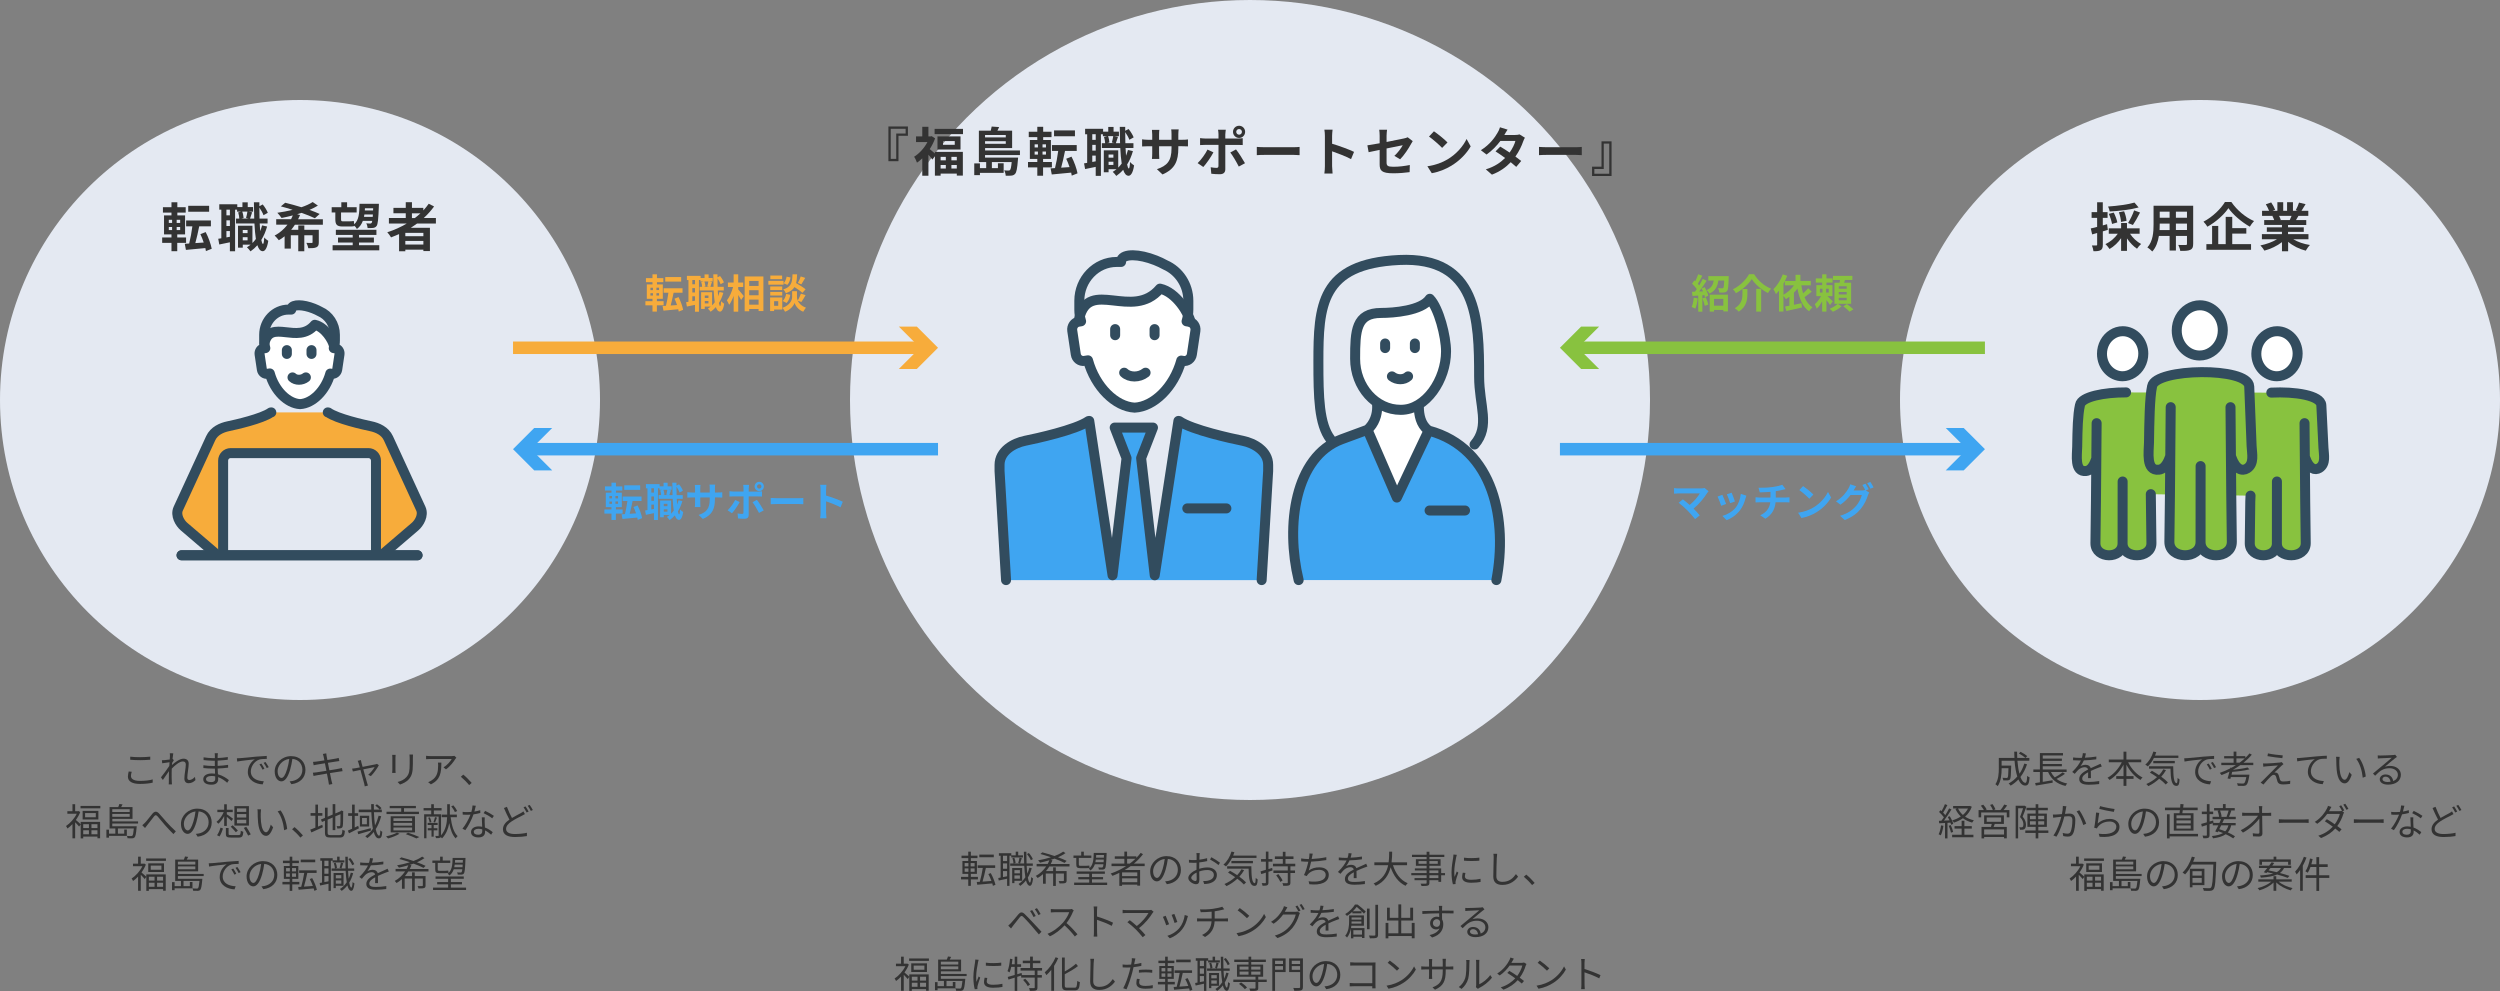 <?xml version="1.0" encoding="UTF-8"?><svg id="_レイヤー_2" xmlns="http://www.w3.org/2000/svg" width="1000" height="396.39" viewBox="0 0 1000 396.39"><rect x="0" y="0" width="1000" height="396.39" fill="#808080" stroke="none"/><defs><style>.cls-1{stroke:#88c23f;}.cls-1,.cls-2,.cls-3,.cls-4{fill:none;}.cls-1,.cls-3,.cls-4{stroke-miterlimit:10;stroke-width:5px;}.cls-2{stroke:#324c5e;stroke-linecap:round;stroke-linejoin:round;stroke-width:4px;}.cls-3{stroke:#f7ac3b;}.cls-5{fill:#f7ac3b;}.cls-5,.cls-6,.cls-7,.cls-8,.cls-9,.cls-10{stroke-width:0px;}.cls-4{stroke:#3fa5f1;}.cls-6{fill:#333;}.cls-7{fill:#88c23f;}.cls-8{fill:#e4e9f2;}.cls-9{fill:#fff;}.cls-10{fill:#3fa5f1;}</style></defs><g id="blue"><circle class="cls-8" cx="120" cy="160" r="120"/><circle class="cls-8" cx="500" cy="160" r="160"/><circle class="cls-8" cx="880" cy="160" r="120"/><path class="cls-5" d="m262.75,122.12v2.53h-1.76v-2.53h-2.83v-1.65h2.83v-.94h-2.27v-5.78h2.27v-.86h-2.61v-1.65h2.61v-1.5h1.79v1.5h2.55v1.65h-2.55v.86h2.35v5.78h-2.38v.94h2.69v1.65h-2.69Zm-2.58-6.08h1.01v-.96h-1.01v.96Zm0,2.18h1.01v-.95h-1.01v.95Zm3.46-3.14h-1.06v.96h1.06v-.96Zm0,2.19h-1.06v.95h1.06v-.95Zm7.86,7.36c-.05-.29-.1-.59-.18-.93-2.13.22-4.27.42-5.92.56l-.35-1.86,1.34-.08c.38-1.47.75-3.51.98-5.23h-1.91v-1.79h7.56v1.79h-3.57c-.34,1.76-.79,3.65-1.18,5.11l2.56-.18c-.29-.88-.64-1.78-1.03-2.54l1.62-.64c.85,1.6,1.57,3.67,1.84,5.09l-1.76.7Zm.98-12h-6.37v-1.81h6.37v1.81Z"/><path class="cls-5" d="m289.34,117.11c-.43,1.54-1.02,2.91-1.78,4.11.14.77.32,1.2.51,1.22.19,0,.32-.74.38-2,.27.38.96.88,1.23,1.06-.4,2.59-1.15,3.15-1.7,3.15-.72-.02-1.25-.66-1.63-1.82-.62.72-1.33,1.34-2.1,1.87-.21-.32-.75-.95-1.09-1.25.4-.24.79-.51,1.14-.8h-2.4v.93h-1.46v-6.69h4.4v5.27c.38-.37.74-.79,1.06-1.23-.21-1.3-.35-2.9-.43-4.74h-5.62v-1.47h1.01c-.03-.53-.16-1.31-.35-1.9l.93-.22h-1.26v-.59h-.61v12.68h-1.58v-2.74c-1.14.24-2.27.48-3.23.67l-.32-1.74c.29-.03.61-.08.94-.14v-8.72h-.62v-1.67h5.49v.86h1.57v-1.44h1.62v1.44h1.63v1.39h-1.38l1.09.21c-.24.69-.46,1.41-.64,1.92h1.28c-.05-1.52-.08-3.2-.1-4.98h1.67v1.2l1.02-.54c.66.79,1.28,1.83,1.55,2.54l-1.31.74c-.22-.64-.74-1.58-1.26-2.34,0,1.18.02,2.3.05,3.38h2.46v1.47h-2.4c.03.85.08,1.63.14,2.35.22-.56.42-1.15.58-1.76l1.52.34Zm-11.35-5.12h-1.06v1.73h1.06v-1.73Zm0,3.27h-1.06v1.73h1.06v-1.73Zm0,5.01v-1.75h-1.06v1.94l1.06-.19Zm3.76-7.68c.24.61.38,1.42.42,1.95l-.72.18h2.29l-.82-.18c.16-.56.34-1.38.42-1.95h-1.58Zm.16,5.62v.96h1.47v-.96h-1.47Zm1.47,3.15v-.96h-1.47v.96h1.47Z"/><path class="cls-5" d="m295.29,115.77c.56.61,1.92,2.26,2.24,2.66l-1.09,1.55c-.24-.51-.71-1.26-1.15-1.98v6.66h-1.83v-6.32c-.51,1.41-1.12,2.72-1.81,3.6-.18-.54-.59-1.31-.9-1.79,1.04-1.26,1.97-3.44,2.48-5.35h-2.07v-1.79h2.29v-3.28h1.83v3.28h2v1.79h-2v.98Zm10.07-5.19v13.85h-1.92v-.82h-3.76v.91h-1.82v-13.94h7.51Zm-5.68,1.79v1.99h3.76v-1.99h-3.76Zm0,3.7v2.03h3.76v-2.03h-3.76Zm3.76,5.81v-2.05h-3.76v2.05h3.76Z"/><path class="cls-5" d="m313.42,113.86h-6.08v-1.51h6.08v1.51Zm-.51,9.96h-3.27v.62h-1.6v-5.46h4.87v4.83Zm-.02-7.78h-4.8v-1.46h4.8v1.46Zm-4.8.74h4.8v1.42h-4.8v-1.42Zm4.75-5.12h-4.71v-1.44h4.71v1.44Zm-3.2,8.83v1.84h1.65v-1.84h-1.65Zm9.46-.22c.43.98,1.39,2.1,3.28,2.8-.34.43-.83,1.15-1.09,1.62-2.02-.75-3.17-2.53-3.46-3.52-.32.99-1.6,2.72-3.81,3.52-.19-.43-.7-1.17-1.04-1.55,3.06-1.07,3.87-3.17,3.87-4.24v-2.42h1.94v2.42c0,.35.08.83.3,1.34.45-.77.98-1.92,1.27-2.77l1.87.58c-.56,1.01-1.19,2.06-1.68,2.75l-1.46-.53Zm-6.03.13c.7-.61,1.18-1.73,1.39-2.82l1.66.34c-.21,1.23-.71,2.5-1.49,3.27l-1.57-.79Zm7.91-3.25c-.67-.64-1.98-1.55-3.2-2.32-.66,1.06-1.7,1.86-3.43,2.45-.19-.46-.66-1.17-1.06-1.5,3.33-1.04,3.59-2.87,3.71-6.04h1.84c-.05,1.33-.14,2.48-.4,3.49,1.31.77,2.93,1.76,3.79,2.48l-1.27,1.44Zm-4.77-6.16c-.16,1.06-.58,2.24-1.27,2.96l-1.49-.64c.59-.58,1.03-1.65,1.2-2.64l1.55.32Zm5.89.16c-.53.93-1.11,1.91-1.55,2.58l-1.41-.54c.42-.7.91-1.82,1.15-2.61l1.81.58Z"/><line class="cls-3" x1="205.21" y1="139.11" x2="369.49" y2="139.11"/><polygon class="cls-5" points="359.53 147.59 368.01 139.11 359.53 130.63 366.73 130.63 375.21 139.11 366.73 147.59 359.53 147.59"/><path class="cls-10" d="m246.35,205.44v2.53h-1.76v-2.53h-2.83v-1.65h2.83v-.94h-2.27v-5.78h2.27v-.86h-2.61v-1.65h2.61v-1.5h1.79v1.5h2.54v1.65h-2.54v.86h2.35v5.78h-2.38v.94h2.69v1.65h-2.69Zm-2.58-6.08h1.01v-.96h-1.01v.96Zm0,2.18h1.01v-.94h-1.01v.94Zm3.46-3.14h-1.06v.96h1.06v-.96Zm0,2.19h-1.06v.94h1.06v-.94Zm7.86,7.36c-.05-.29-.1-.59-.18-.93-2.13.22-4.27.42-5.92.56l-.35-1.86,1.34-.08c.38-1.47.75-3.51.98-5.23h-1.9v-1.79h7.55v1.79h-3.57c-.34,1.76-.78,3.65-1.18,5.11l2.56-.18c-.29-.88-.64-1.78-1.02-2.54l1.62-.64c.85,1.6,1.57,3.67,1.84,5.09l-1.76.71Zm.98-12.01h-6.37v-1.81h6.37v1.81Z"/><path class="cls-10" d="m272.94,200.43c-.43,1.54-1.03,2.91-1.78,4.11.14.77.32,1.2.51,1.22.19,0,.32-.74.38-2,.27.38.96.88,1.23,1.06-.4,2.59-1.15,3.15-1.7,3.15-.72-.02-1.25-.66-1.63-1.82-.62.72-1.33,1.34-2.1,1.87-.21-.32-.75-.95-1.09-1.25.4-.24.78-.51,1.14-.8h-2.4v.93h-1.46v-6.69h4.4v5.27c.38-.37.74-.78,1.06-1.23-.21-1.3-.35-2.9-.43-4.74h-5.62v-1.47h1.01c-.03-.53-.16-1.31-.35-1.91l.93-.22h-1.26v-.59h-.61v12.68h-1.58v-2.74c-1.14.24-2.27.48-3.23.67l-.32-1.74c.29-.03.61-.08.94-.14v-8.72h-.62v-1.67h5.49v.87h1.57v-1.44h1.62v1.44h1.63v1.39h-1.38l1.09.21c-.24.69-.46,1.41-.64,1.92h1.28c-.05-1.52-.08-3.2-.1-4.98h1.66v1.2l1.03-.54c.66.78,1.28,1.82,1.55,2.54l-1.31.74c-.22-.64-.74-1.58-1.26-2.34,0,1.18.02,2.31.05,3.38h2.46v1.47h-2.4c.03.85.08,1.63.14,2.35.22-.56.42-1.15.58-1.76l1.52.34Zm-11.35-5.12h-1.06v1.73h1.06v-1.73Zm0,3.27h-1.06v1.73h1.06v-1.73Zm0,5.01v-1.75h-1.06v1.94l1.06-.19Zm3.76-7.68c.24.61.38,1.42.42,1.95l-.72.18h2.29l-.82-.18c.16-.56.34-1.38.42-1.95h-1.58Zm.16,5.62v.96h1.47v-.96h-1.47Zm1.47,3.15v-.96h-1.47v.96h1.47Z"/><path class="cls-10" d="m281.16,207.6l-1.71-1.62c3.09-1.07,4.45-2.45,4.45-6.39v-.61h-3.79v2.18c0,.71.05,1.36.06,1.68h-2.24c.05-.32.1-.96.1-1.68v-2.18h-1.36c-.8,0-1.38.03-1.73.06v-2.18c.27.05.93.14,1.73.14h1.36v-1.58c0-.46-.05-.96-.1-1.44h2.27c-.05.3-.1.82-.1,1.44v1.58h3.79v-1.68c0-.64-.05-1.17-.1-1.49h2.29c-.05.32-.11.85-.11,1.49v1.68h1.18c.85,0,1.33-.03,1.76-.11v2.13c-.35-.03-.91-.05-1.76-.05h-1.18v.53c0,3.97-.96,6.39-4.82,8.08Z"/><path class="cls-10" d="m292.78,205.31l-1.73-1.19c1.07-1.02,2.35-2.79,3.01-4.13l1.81.85c-.74,1.42-2.21,3.52-3.09,4.47Zm6.71-9.96v1.28h3.73c.45,0,1.15-.05,1.58-.11v2.1c-.51-.03-1.14-.05-1.57-.05h-3.75v7.44c0,.93-.53,1.5-1.66,1.5-.86,0-1.79-.05-2.61-.14l-.19-1.99c.69.13,1.39.19,1.78.19.42,0,.58-.16.59-.58.02-.59.02-5.67.02-6.42v-.02h-4.07c-.48,0-1.1.02-1.55.06v-2.13c.48.06,1.04.13,1.55.13h4.07v-1.28c0-.42-.08-1.12-.14-1.39h2.37c-.03.22-.14.99-.14,1.39Zm6,8.8l-1.89,1.02c-.69-1.38-1.82-3.31-2.59-4.29l1.74-.95c.82,1.03,2.1,3.04,2.74,4.21Zm-1.79-11.43c1.02,0,1.84.83,1.84,1.86s-.82,1.86-1.84,1.86-1.86-.83-1.86-1.86.83-1.86,1.86-1.86Zm0,2.72c.48,0,.86-.38.86-.86s-.38-.87-.86-.87-.88.38-.88.87.4.86.88.86Z"/><path class="cls-10" d="m310.86,199.28h8.6c.75,0,1.46-.06,1.87-.1v2.51c-.38-.02-1.2-.08-1.87-.08h-8.6c-.91,0-1.98.03-2.58.08v-2.51c.58.05,1.74.1,2.58.1Z"/><path class="cls-10" d="m328.23,195.85c0-.56-.05-1.36-.16-1.92h2.5c-.06.56-.14,1.26-.14,1.92v2.37c2.14.62,5.22,1.76,6.69,2.48l-.91,2.21c-1.65-.86-4.05-1.79-5.78-2.38v4.53c0,.46.08,1.58.14,2.24h-2.5c.1-.64.16-1.6.16-2.24v-9.2Z"/><line class="cls-4" x1="210.92" y1="179.67" x2="375.21" y2="179.67"/><polygon class="cls-10" points="220.88 188.15 212.4 179.67 220.88 171.2 213.68 171.2 205.21 179.67 213.68 188.15 220.88 188.15"/><path class="cls-7" d="m679.08,119.35c-.16,1.5-.5,3.1-.96,4.13-.34-.21-1.04-.54-1.46-.69.46-.95.72-2.37.85-3.71l1.57.27Zm2.83-4.47c.61,1.09,1.23,2.48,1.41,3.39l-1.34.61c-.05-.24-.11-.51-.21-.82l-.82.06v6.55h-1.65v-6.44l-2.32.14-.16-1.65,1.15-.05c.24-.3.5-.66.75-1.02-.46-.69-1.23-1.54-1.89-2.18l.91-1.3c.11.1.24.21.37.32.45-.88.9-1.94,1.17-2.79l1.65.61c-.58,1.09-1.22,2.32-1.79,3.22.21.22.38.45.54.64.54-.9,1.06-1.81,1.42-2.59l1.55.72c-.88,1.39-1.98,3.01-2.99,4.31l1.54-.06c-.18-.4-.37-.8-.56-1.15l1.26-.53Zm.42,4.07c.4.91.82,2.08.99,2.88l-1.41.51c-.14-.8-.56-2.03-.93-2.98l1.34-.42Zm9.16-8.48s0,.46-.02.69c-.1,3.33-.21,4.71-.61,5.2-.34.42-.69.56-1.18.62-.43.06-1.19.06-1.95.05-.03-.56-.24-1.28-.54-1.76.67.06,1.31.06,1.62.06.22,0,.38-.03.51-.16.19-.24.29-1.04.37-2.96h-2.34c-.32,2.23-1.1,4.07-3.57,5.23-.21-.43-.72-1.1-1.12-1.42,1.98-.86,2.58-2.21,2.82-3.81h-2.16v-1.75h8.18Zm-7.62,7.41h7.3v6.69h-1.84v-.61h-3.71v.67h-1.74v-6.75Zm1.74,1.68v2.72h3.71v-2.72h-3.71Z"/><path class="cls-7" d="m694.36,117.27c-.24-.46-.75-1.18-1.17-1.57,2.82-1.34,5.3-3.92,6.42-6.02h2.03c1.65,2.69,4.19,4.79,6.79,5.79-.48.5-.9,1.15-1.25,1.75-2.54-1.3-5.17-3.52-6.47-5.6-1.23,2.03-3.68,4.24-6.35,5.65Zm4.59-1.65v1.98c0,2.26-.34,5.09-3.46,7.06-.32-.42-1.09-1.06-1.58-1.36,2.8-1.67,3.07-3.92,3.07-5.75v-1.94h1.97Zm5.52-.08v9.11h-1.98v-9.11h1.98Z"/><path class="cls-7" d="m724.7,116.65c-.93.77-1.98,1.6-2.9,2.24.74,1.73,1.76,3.14,3.19,3.99-.45.38-1.04,1.12-1.36,1.63-2.61-1.79-3.89-5.04-4.66-9.09-.43.59-.9,1.15-1.41,1.67v4.83c.98-.19,2.02-.42,3.03-.64l.19,1.71c-2.18.53-4.48,1.04-6.24,1.42l-.53-1.81c.51-.1,1.1-.19,1.74-.32v-3.58c-.45.35-.91.67-1.38.96-.21-.32-.64-.91-.99-1.33v6.29h-1.79v-8.39c-.4.53-.82,1.01-1.23,1.42-.18-.46-.67-1.52-.99-1.98,1.47-1.41,2.9-3.67,3.76-5.92l1.76.58c-.27.67-.58,1.36-.91,2.05h4.24v-2.45h1.94v2.45h4.16v1.76h-3.79c.18,1.12.4,2.18.7,3.19.75-.64,1.52-1.39,2.05-2.02l1.42,1.35Zm-11.32,1.26c1.62-.9,3.15-2.24,4.23-3.78h-3.68v-1.68c-.18.35-.35.69-.54,1.02v4.43Z"/><path class="cls-7" d="m732.01,122.01c-.3-.51-.88-1.3-1.44-1.98v4.62h-1.7v-4.1c-.64,1.14-1.39,2.21-2.16,2.91-.16-.51-.53-1.28-.8-1.75.9-.78,1.87-2.07,2.53-3.26h-1.89v-4.39h2.32v-1.02h-2.54v-1.68h2.54v-1.63h1.7v1.63h2.46v1.68h-2.46v1.02h2.4v4.39h-1.98c.72.67,1.83,1.78,2.13,2.1l-1.1,1.46Zm-4.05-4.99h1.04v-1.52h-1.04v1.52Zm3.54-1.52h-1.06v1.52h1.06v-1.52Zm5.12,7.01c-.85.83-2.29,1.71-3.51,2.19-.3-.35-.83-.88-1.23-1.2,1.19-.43,2.54-1.28,3.22-1.97l1.52.98Zm3.84-.98h-6.68v-8.44h2.05c.06-.37.13-.75.18-1.12h-2.82v-1.63h7.76v1.63h-2.95c-.11.38-.24.77-.37,1.12h2.82v8.44Zm-1.79-7.03h-3.17v.99h3.17v-.99Zm0,2.3h-3.17v.99h3.17v-.99Zm0,2.32h-3.17v.99h3.17v-.99Zm.08,2.53c.85.59,2,1.47,2.59,2.08l-1.49.96c-.53-.59-1.65-1.54-2.5-2.18l1.39-.86Z"/><line class="cls-1" x1="629.69" y1="139.11" x2="793.97" y2="139.11"/><polygon class="cls-7" points="639.65 147.59 631.16 139.11 639.65 130.63 632.45 130.63 623.97 139.11 632.45 147.59 639.65 147.59"/><path class="cls-10" d="m682.88,197.18c-1.15,1.87-3.2,4.43-5.46,6.26.91.91,1.86,1.95,2.48,2.71l-1.87,1.49c-.67-.9-2.02-2.4-3.06-3.46-.93-.95-2.56-2.38-3.52-3.07l1.7-1.36c.64.48,1.7,1.34,2.71,2.22,1.81-1.44,3.31-3.3,4.07-4.61h-8.47c-.64,0-1.5.08-1.84.11v-2.24c.42.06,1.3.14,1.84.14h8.88c.61,0,1.15-.06,1.49-.18l1.6,1.31c-.22.26-.42.46-.54.67Z"/><path class="cls-10" d="m690.43,201.58l-1.95.74c-.27-.86-1.07-2.99-1.46-3.7l1.92-.69c.4.82,1.17,2.75,1.49,3.65Zm7.75-2.16c-.42,1.62-1.09,3.28-2.18,4.69-1.49,1.92-3.49,3.27-5.36,3.97l-1.68-1.71c1.76-.46,3.99-1.68,5.31-3.34,1.09-1.36,1.86-3.49,2.05-5.49l2.24.72c-.19.51-.29.85-.38,1.17Zm-4.21,1.17l-1.92.67c-.19-.78-.9-2.72-1.3-3.55l1.91-.62c.3.69,1.09,2.77,1.31,3.51Z"/><path class="cls-10" d="m708.88,194.84c1.6-.22,3.23-.59,4.03-.96l1.31,1.76c-.54.13-.96.24-1.23.3-.78.21-1.73.38-2.69.53v2.54h4.03c.35,0,1.1-.06,1.46-.1v2.06c-.43-.03-.98-.06-1.41-.06h-4.15c-.24,2.69-1.39,4.96-4.1,6.59l-2.03-1.39c2.43-1.12,3.71-2.83,4.02-5.2h-4.4c-.5,0-1.09.03-1.5.06v-2.06c.43.05.98.1,1.47.1h4.51v-2.27c-1.54.13-3.22.18-4.29.21l-.5-1.86c1.22.03,3.7,0,5.46-.26Z"/><path class="cls-10" d="m725.36,202.99c2.74-1.62,4.82-4.06,5.83-6.23l1.25,2.26c-1.22,2.16-3.35,4.37-5.92,5.92-1.62.98-3.68,1.87-5.94,2.26l-1.34-2.11c2.5-.35,4.58-1.17,6.13-2.1Zm0-5.17l-1.63,1.67c-.83-.9-2.83-2.64-4-3.46l1.5-1.6c1.12.75,3.2,2.42,4.13,3.39Z"/><path class="cls-10" d="m747.51,195.68l-1.19.5,1.36.83c-.18.3-.4.75-.53,1.15-.43,1.43-1.35,3.55-2.8,5.33-1.52,1.87-3.44,3.33-6.45,4.53l-1.89-1.7c3.26-.98,5.04-2.37,6.45-3.97,1.09-1.23,2.02-3.17,2.27-4.35h-4.5c-1.07,1.39-2.46,2.8-4.05,3.88l-1.79-1.35c2.8-1.7,4.21-3.78,4.99-5.15.24-.38.58-1.12.72-1.66l2.35.77c-.38.56-.8,1.28-.98,1.63-.02.03-.03.05-.05.08h3.2c.5,0,1.04-.08,1.39-.19l.11.06c-.32-.64-.77-1.49-1.17-2.07l1.26-.51c.4.58.98,1.6,1.27,2.19Zm1.92-.74l-1.26.54c-.34-.67-.85-1.6-1.3-2.21l1.26-.51c.42.59,1.01,1.62,1.3,2.18Z"/><line class="cls-4" x1="623.97" y1="179.67" x2="788.26" y2="179.67"/><polygon class="cls-10" points="778.3 188.15 786.78 179.67 778.3 171.2 785.49 171.2 793.97 179.67 785.49 188.15 778.3 188.15"/><path class="cls-6" d="m70.9,97.15v3.32h-2.31v-3.32h-3.72v-2.16h3.72v-1.24h-2.98v-7.58h2.98v-1.13h-3.42v-2.16h3.42v-1.97h2.35v1.97h3.34v2.16h-3.34v1.13h3.09v7.58h-3.13v1.24h3.53v2.16h-3.53Zm-3.38-7.98h1.32v-1.26h-1.32v1.26Zm0,2.86h1.32v-1.24h-1.32v1.24Zm4.54-4.12h-1.39v1.26h1.39v-1.26Zm0,2.88h-1.39v1.24h1.39v-1.24Zm10.31,9.66c-.06-.38-.13-.78-.23-1.22-2.79.29-5.61.54-7.77.73l-.46-2.44,1.76-.11c.5-1.93.99-4.6,1.28-6.87h-2.5v-2.35h9.91v2.35h-4.68c-.44,2.31-1.03,4.79-1.55,6.7l3.36-.23c-.38-1.15-.84-2.33-1.34-3.34l2.12-.84c1.11,2.1,2.06,4.81,2.42,6.68l-2.31.92Zm1.28-15.75h-8.36v-2.37h8.36v2.37Z"/><path class="cls-6" d="m106.85,90.58c-.57,2.02-1.34,3.82-2.33,5.4.19,1.01.42,1.58.67,1.6.25,0,.42-.97.5-2.62.36.5,1.26,1.15,1.62,1.38-.52,3.4-1.51,4.14-2.22,4.14-.95-.02-1.64-.86-2.14-2.39-.82.94-1.74,1.76-2.75,2.46-.27-.42-.99-1.24-1.43-1.64.53-.32,1.03-.67,1.49-1.05h-3.15v1.22h-1.91v-8.78h5.77v6.91c.5-.48.96-1.03,1.38-1.62-.27-1.7-.46-3.8-.57-6.21h-7.37v-1.93h1.32c-.04-.69-.21-1.72-.46-2.5l1.22-.29h-1.66v-.78h-.8v16.63h-2.08v-3.59c-1.49.32-2.98.63-4.24.88l-.42-2.29c.38-.04.8-.1,1.24-.19v-11.44h-.82v-2.18h7.2v1.13h2.06v-1.89h2.12v1.89h2.14v1.83h-1.81l1.43.27c-.31.9-.61,1.85-.84,2.52h1.68c-.06-1.99-.11-4.2-.13-6.53h2.18v1.57l1.34-.71c.86,1.03,1.68,2.39,2.04,3.34l-1.72.97c-.29-.84-.97-2.08-1.66-3.07,0,1.55.02,3.02.06,4.43h3.23v1.93h-3.15c.04,1.11.1,2.14.19,3.09.29-.74.55-1.51.76-2.31l2,.44Zm-14.89-6.72h-1.39v2.27h1.39v-2.27Zm0,4.28h-1.39v2.27h1.39v-2.27Zm0,6.57v-2.29h-1.39v2.54l1.39-.25Zm4.93-10.08c.32.8.5,1.87.55,2.56l-.95.23h3l-1.07-.23c.21-.73.44-1.81.55-2.56h-2.08Zm.21,7.37v1.26h1.93v-1.26h-1.93Zm1.93,4.14v-1.26h-1.93v1.26h1.93Z"/><path class="cls-6" d="m117.99,89.85c-.46.71-.96,1.39-1.51,2.06h2.83v-1.72h2.42v1.72h5.79v4.98c0,1.11-.21,1.68-.99,2.04-.78.34-1.81.36-3.21.36-.11-.67-.44-1.53-.76-2.14.84.04,1.8.04,2.08.04s.38-.08.38-.31v-2.77h-3.3v6.4h-2.42v-6.4h-2.98v5.33h-2.48v-4.93c-.74.61-1.49,1.13-2.33,1.58-.38-.52-1.13-1.41-1.66-1.87,2.06-1.05,3.78-2.6,5.14-4.35h-4.51v-2.18h5.94c.27-.5.52-1.03.71-1.53-1.53.42-3.06.73-4.51,1.03-.4-.55-1.18-1.6-1.7-2.08,2.02-.29,4.14-.67,6.13-1.18-1.64-.52-3.25-1.01-4.72-1.38l1.74-1.45c1.93.46,4.24,1.09,6.49,1.79,1.76-.59,3.32-1.3,4.51-2.08l2.08,1.43c-.99.61-2.14,1.2-3.36,1.72,1.55.55,2.96,1.09,4.07,1.62l-1.91,1.72c-1.32-.65-3.21-1.41-5.33-2.16-.57.19-1.16.38-1.76.55l1.15.32c-.23.59-.5,1.13-.8,1.7h9.93v2.18h-11.17Z"/><path class="cls-6" d="m134.14,84.98h-1.47v-2.1h3.86v-1.97h2.31v1.97h3.82v2.1h-6.24v2.73c0,.59.13.82.65.82h2.75c.52,0,1.32-.04,1.7-.15.04.38.08.88.15,1.34,1.93-1.7,2.06-4.43,2.14-8.19h7.75s0,.63-.02.88c-.19,5.33-.4,7.31-.9,7.98-.4.53-.84.69-1.41.78-.5.08-1.32.08-2.18.06-.02-.55-.25-1.39-.55-1.89.67.06,1.24.08,1.55.08.25,0,.44-.06.59-.25.1-.13.19-.38.25-.82h-3.76c-.48,1.32-1.22,2.42-2.37,3.25-.19-.4-.63-.94-1.03-1.34l.02.19c-.4.13-1.18.15-1.87.15h-2.83c-2.31,0-2.92-.76-2.92-2.94v-2.69Zm17.57,13.1v2.06h-18.67v-2.06h8.04v-1.07h-5.88v-1.99h5.88v-1.05h-6.74v-2.04h16.23v2.04h-6.97v1.05h5.96v1.99h-5.96v1.07h8.1Zm-2.62-11.34c.02-.29.04-.61.06-.94h-3.4c-.04.31-.08.63-.15.94h3.48Zm-3.11-3.44c-.02.32-.04.61-.06.9h3.3l.04-.9h-3.28Z"/><path class="cls-6" d="m166.81,89.43c-.82.59-1.62,1.13-2.48,1.68h7.64v9.32h-2.62v-.55h-7.22v.63h-2.5v-6.87c-1.05.46-2.14.92-3.21,1.32-.29-.55-1.05-1.55-1.51-2.06,2.75-.86,5.38-2.06,7.79-3.49h-7.14v-2.2h6.74v-1.91h-4.93v-2.16h4.93v-2.27h2.48v2.27h4.55v1.03c.8-.86,1.51-1.74,2.16-2.67l2.14,1.09c-1.2,1.66-2.6,3.21-4.14,4.62h4.87v2.2h-7.56Zm2.54,3.72h-7.22v1.34h7.22v-1.34Zm0,4.66v-1.43h-7.22v1.43h7.22Zm-4.58-10.58h1.15c.8-.61,1.55-1.24,2.27-1.91h-3.42v1.91Z"/><path class="cls-6" d="m52.38,310.43c0,1.14,1.17,1.93,3.57,1.93,2.07,0,4.01-.23,5.13-.6v1.29c-1.07.3-2.97.52-5.1.52-3.04,0-4.82-1-4.82-2.9,0-.76.18-1.47.32-2.08l1.22.12c-.2.6-.32,1.16-.32,1.71Zm3.67-7.56c1.44,0,2.97-.1,4.05-.21v1.23c-1.02.08-2.66.18-4.05.18-1.5,0-2.78-.08-3.96-.17v-1.23c1.08.14,2.46.2,3.96.2Z"/><path class="cls-6" d="m67.9,301.29l1.41.04c-.07.38-.2,1.21-.3,2.26.03-.01.06-.01.09-.03l.43.53c-.19.27-.45.67-.67,1.05-.03.29-.04.57-.08.87,1.17-1.08,3.11-2.54,4.62-2.54,1.39,0,2.08.79,2.08,2.01,0,1.5-.55,4.08-.55,5.61,0,.5.24.92.78.92.72,0,1.5-.44,2.27-1.25l.2,1.29c-.79.79-1.74,1.24-2.76,1.24s-1.67-.64-1.67-1.89c0-1.67.57-4.12.57-5.59,0-.87-.45-1.23-1.21-1.23-1.21,0-3.03,1.41-4.41,2.88-.03.63-.04,1.23-.04,1.77,0,1.37-.01,2.28.06,3.62.01.27.04.64.07.91h-1.3c.03-.27.04-.64.04-.88.02-1.44.02-2.21.04-3.84,0-.15.02-.36.02-.6-.74,1.11-1.72,2.54-2.45,3.55l-.76-1.04c.84-1.05,2.58-3.39,3.33-4.56.03-.5.08-1,.11-1.49-.67.09-1.99.27-2.94.41l-.12-1.23c.33.01.61,0,.98-.02.49-.03,1.38-.12,2.16-.25.04-.71.08-1.26.08-1.43,0-.33,0-.73-.06-1.11Z"/><path class="cls-6" d="m87.07,302.3c0,.2-.01.53-.01.92,1.35-.06,2.71-.2,4.07-.41l-.02,1.09c-1.19.13-2.61.27-4.05.35v2.1c1.46-.06,2.82-.2,4.18-.41v1.12c-1.42.18-2.74.3-4.17.34.03.78.08,1.59.11,2.31,1.99.54,3.52,1.63,4.38,2.34l-.69,1.06c-.88-.81-2.13-1.72-3.63-2.26.01.38.03.69.03.93,0,1.04-.69,2.1-2.64,2.1-2.16,0-3.33-.77-3.33-2.21,0-1.37,1.3-2.29,3.46-2.29.43,0,.85.03,1.26.09-.01-.68-.04-1.39-.06-2.04h-.86c-1.02,0-2.67-.09-3.75-.21v-1.12c1.07.18,2.78.29,3.77.29h.81v-2.1h-.66c-1.05,0-2.89-.15-3.84-.26v-1.11c.96.18,2.82.33,3.83.33h.69v-1.07c0-.25-.03-.69-.06-.9h1.27c-.04.27-.07.57-.09,1Zm-2.58,10.54c.86,0,1.59-.27,1.59-1.3,0-.25-.01-.62-.01-1-.46-.1-.96-.15-1.45-.15-1.43,0-2.21.55-2.21,1.24s.6,1.21,2.08,1.21Z"/><path class="cls-6" d="m96.09,303.26c.97-.11,3.81-.39,6.57-.62,1.63-.13,3.04-.22,4.05-.27v1.2c-.85,0-2.17.02-2.94.24-2.13.69-3.44,2.97-3.44,4.75,0,2.92,2.73,3.85,5.18,3.94l-.44,1.25c-2.78-.11-5.94-1.59-5.94-4.94,0-2.34,1.42-4.24,2.8-5.07-1.61.18-5.43.54-7.05.89l-.13-1.31c.57-.01,1.05-.04,1.33-.07Zm9.69,4.24l-.77.36c-.34-.72-.78-1.5-1.23-2.11l.76-.33c.35.49.92,1.42,1.23,2.08Zm1.71-.64l-.78.38c-.36-.73-.79-1.47-1.26-2.1l.73-.35c.36.5.96,1.41,1.31,2.07Z"/><path class="cls-6" d="m116.56,313.67l-.71-1.11c.48-.04.95-.12,1.29-.19,1.92-.43,3.81-1.86,3.81-4.46,0-2.26-1.46-4.14-4-4.35-.2,1.4-.48,2.92-.9,4.32-.92,3.09-2.1,4.67-3.5,4.67s-2.67-1.53-2.67-4c0-3.25,2.9-6.1,6.55-6.1s5.75,2.48,5.75,5.52-2.07,5.25-5.62,5.71Zm-3.96-2.5c.71,0,1.5-1,2.26-3.54.38-1.25.68-2.67.84-4.05-2.88.36-4.65,2.82-4.65,4.86,0,1.89.87,2.73,1.54,2.73Z"/><path class="cls-6" d="m129.16,301.58l1.35-.24c.01.29.09.71.13,1.04.03.16.14.78.32,1.62,1.46-.24,2.83-.46,3.46-.58.43-.08.81-.18,1.06-.26l.26,1.26c-.23.03-.69.09-1.08.15-.69.11-2.06.33-3.5.55.2.93.41,2,.6,3,1.51-.24,2.94-.49,3.69-.63.58-.1,1-.19,1.33-.28l.24,1.26c-.31.03-.79.1-1.35.19-.83.14-2.22.36-3.69.58.3,1.47.54,2.67.61,3.02.1.43.23.94.36,1.36l-1.37.25c-.07-.51-.12-.96-.22-1.41-.06-.33-.3-1.54-.59-3.03-1.69.29-3.3.55-4.03.69-.58.11-1,.18-1.32.27l-.27-1.31c.34-.01.93-.07,1.32-.13.75-.1,2.38-.36,4.1-.63-.21-1.02-.42-2.08-.6-3.01-1.43.22-2.73.44-3.3.54-.42.08-.76.15-1.21.25l-.25-1.35c.38-.02.76-.04,1.25-.11.58-.06,1.89-.25,3.3-.48-.17-.81-.27-1.39-.32-1.57-.07-.39-.18-.72-.29-1.02Z"/><path class="cls-6" d="m144.55,304.98c.09.33.27.97.49,1.77,2.12-.4,4.67-.9,5.18-1.02.18-.04.42-.11.57-.18l.75.53c-.63,1.27-2.18,3.37-3.2,4.38l-1.06-.53c.94-.81,2.07-2.19,2.58-3.09-.35.06-2.46.48-4.54.9.6,2.16,1.33,4.8,1.53,5.46.09.29.24.75.33,1.02l-1.28.33c-.04-.33-.12-.72-.22-1.1-.2-.67-.92-3.33-1.5-5.47-1.41.29-2.64.53-3.04.62l-.3-1.14c.42-.03.79-.09,1.25-.16.21-.03.91-.17,1.83-.33-.22-.79-.41-1.44-.5-1.73-.1-.38-.22-.67-.36-.9l1.29-.32c.04.25.12.58.21.96Z"/><path class="cls-6" d="m158.18,303.02v5.01c0,.38.03.87.06,1.14h-1.38c.03-.23.08-.71.08-1.16v-4.99c0-.27-.03-.79-.06-1.08h1.37c-.03.29-.06.72-.06,1.08Zm6.97.11v2.43c0,3.6-.49,4.79-1.57,6.07-.97,1.17-2.47,1.81-3.57,2.19l-.97-1.03c1.38-.34,2.65-.94,3.58-2,1.07-1.24,1.25-2.46,1.25-5.29v-2.37c0-.51-.03-.93-.08-1.31h1.41c-.03.38-.04.8-.04,1.31Z"/><path class="cls-6" d="m182.12,303.6c-.6,1.02-2.03,2.96-3.73,4.14l-.99-.79c1.38-.79,2.79-2.43,3.29-3.36h-8.55c-.56,0-1.12.03-1.71.09v-1.37c.53.08,1.15.13,1.71.13h8.61c.29,0,.82-.04,1.05-.09l.74.71c-.11.15-.3.38-.41.54Zm-9.76,10.16l-1.11-.9c.42-.13.93-.38,1.35-.68,2.32-1.42,2.65-3.55,2.65-6.06,0-.36-.02-.69-.06-1.08h1.35c0,4.06-.36,6.81-4.18,8.71Z"/><path class="cls-6" d="m184.34,310.7l.97-.86c1.08.87,2.43,2.24,3.36,3.33l-1.02.87c-.96-1.18-2.25-2.47-3.31-3.34Z"/><path class="cls-6" d="m32.27,328.76h7.77v6.54h-1.06v-.66h-5.69v.71h-1.02v-5.62l-.63.9c-.32-.4-1.02-1.17-1.58-1.72v6.42h-1.08v-5.69c-.66.71-1.33,1.3-2.01,1.77-.1-.29-.4-.8-.57-1,1.63-1.07,3.34-2.94,4.3-4.92h-3.76v-1.02h2.04v-2.79h1.08v2.79h1.2l.21-.04.62.4c-.42,1.11-1.04,2.19-1.74,3.17.53.41,1.61,1.4,1.92,1.71v-.93Zm7.86-6.38v.96h-7.92v-.96h7.92Zm-.78,1.96v3.45h-6.3v-3.45h6.3Zm-6.06,5.35v1.54h2.28v-1.54h-2.28Zm0,4.02h2.28v-1.61h-2.28v1.61Zm5.03-8.47h-4.28v1.66h4.28v-1.66Zm.66,4.45h-2.4v1.54h2.4v-1.54Zm0,4.02v-1.61h-2.4v1.61h2.4Z"/><path class="cls-6" d="m44.91,329.43v1.08h9.78s-.02.3-.04.45c-.21,2.56-.44,3.58-.81,4-.25.26-.51.35-.93.38-.36.03-1.11.02-1.89-.03-.01-.29-.14-.71-.29-.96.74.08,1.42.08,1.68.08s.39-.02.53-.14c.25-.24.42-1.02.6-2.91h-6.37v2.08h2.52v-1.65h1.05v2.53h-7.14v.74h-1.04v-3.22h1.04v1.6h2.54v-2.08h-2.31v-8.54h3.46c.2-.42.36-.9.46-1.25l1.28.17c-.18.38-.39.75-.58,1.08h4.56v4.7h-8.08v1.03h10.3v.85h-10.3Zm0-5.76v1.14h6.97v-1.14h-6.97Zm6.97,3.04v-1.14h-6.97v1.14h6.97Z"/><path class="cls-6" d="m57.99,329.1c.79-.81,2.05-2.52,2.94-3.58.88-1.02,1.65-1.17,2.64-.17.92.92,2.06,2.4,3.01,3.43.92,1.01,2.4,2.56,3.75,3.77l-.96,1.09c-1.12-1.06-2.49-2.59-3.53-3.76-.97-1.11-2.12-2.55-2.8-3.33-.65-.69-.93-.59-1.46.04-.71.88-1.92,2.54-2.69,3.46-.31.39-.66.84-.88,1.15l-1.11-1.12c.38-.29.67-.58,1.08-.99Z"/><path class="cls-6" d="m79.06,334.67l-.71-1.11c.48-.04.95-.12,1.29-.19,1.92-.43,3.81-1.86,3.81-4.46,0-2.26-1.46-4.14-4-4.35-.2,1.4-.48,2.92-.9,4.32-.92,3.09-2.1,4.67-3.5,4.67s-2.67-1.53-2.67-4c0-3.25,2.9-6.1,6.55-6.1s5.75,2.48,5.75,5.52-2.07,5.25-5.62,5.71Zm-3.96-2.5c.71,0,1.5-1,2.26-3.54.38-1.25.68-2.67.84-4.05-2.88.36-4.65,2.82-4.65,4.86,0,1.89.87,2.73,1.54,2.73Z"/><path class="cls-6" d="m89.67,330.38v-3.94c-.66,1.23-1.5,2.37-2.34,3.06-.18-.25-.5-.6-.72-.78,1.1-.78,2.21-2.33,2.87-3.86h-2.54v-.97h2.73v-2.19h1.06v2.19h2.37v.97h-2.37v.84c.57.36,2.1,1.5,2.49,1.8l-.6.9c-.39-.38-1.23-1.11-1.89-1.67v3.64h-1.06Zm-2.85,3.69c.6-.8,1.11-2.07,1.41-3.04l.97.38c-.33,1-.81,2.34-1.41,3.17l-.97-.5Zm8.59-.05c.72,0,.84-.21.9-1.74.25.19.71.36,1.02.42-.15,1.88-.49,2.33-1.84,2.33h-3.1c-1.62,0-2.04-.3-2.04-1.46v-2.38h1.09v2.37c0,.39.15.46,1.02.46h2.96Zm-2.34-3.91c.69.63,1.62,1.56,2.07,2.12l-.81.66c-.43-.57-1.35-1.53-2.04-2.21l.78-.57Zm6.5.12h-5.82v-7.78h5.82v7.78Zm-1.07-6.87h-3.72v1.39h3.72v-1.39Zm0,2.27h-3.72v1.39h3.72v-1.39Zm0,2.26h-3.72v1.43h3.72v-1.43Zm0,2.84c.62.95,1.43,2.23,1.8,3l-1.04.51c-.35-.78-1.12-2.08-1.72-3.08l.96-.43Z"/><path class="cls-6" d="m104.29,325.19c-.02.95,0,2.31.11,3.55.24,2.5.97,4.17,2.04,4.17.77,0,1.47-1.56,1.86-3.06l.95,1.07c-.9,2.55-1.81,3.42-2.82,3.42-1.42,0-2.79-1.41-3.19-5.29-.14-1.31-.17-3.13-.17-4.01,0-.34-.01-.97-.1-1.33l1.45.03c-.06.36-.12,1.06-.12,1.46Zm10.57,6.42l-1.2.49c-.27-2.71-1.17-5.79-2.61-7.54l1.17-.41c1.33,1.74,2.42,4.92,2.64,7.46Z"/><path class="cls-6" d="m116.84,331.7l.97-.86c1.08.87,2.43,2.24,3.36,3.33l-1.02.87c-.96-1.18-2.25-2.47-3.31-3.34Z"/><path class="cls-6" d="m127.21,330.63c.55-.24,1.12-.5,1.71-.72l.22.99c-1.59.73-3.28,1.48-4.6,2.07l-.44-1.11c.55-.19,1.28-.48,2.05-.81v-4.76h-1.92v-1.06h1.92v-3.4h1.05v3.4h1.75v1.06h-1.75v4.34Zm8.64,3.38c.87,0,1.02-.41,1.12-2.13.27.2.69.38,1,.44-.18,2.04-.53,2.7-2.1,2.7h-3.68c-1.69,0-2.21-.4-2.21-2.01v-4.72l-1.18.5-.44-.98,1.62-.67v-4.08h1.07v3.61l2.01-.84v-4.17h1.06v3.72l1.98-.82.24-.21.21-.16.78.3-.06.21c0,2.8-.03,5.04-.15,5.61-.08.62-.38.88-.79.99s-.99.11-1.41.11c-.04-.3-.13-.72-.27-.96.36.02.84.02,1,.02.23,0,.38-.06.45-.39.07-.36.1-2.02.1-4.41l-2.08.88v5.5h-1.06v-5.05l-2.01.86v5.19c0,.79.2.99,1.17.99h3.62Z"/><path class="cls-6" d="m143.58,331.32c-1.37.71-2.84,1.44-3.99,2.01l-.44-1.09c.48-.19,1.05-.45,1.68-.74v-5.16h-1.56v-1.05h1.56v-3.46h1.05v3.46h1.37v1.05h-1.37v4.67c.45-.21.93-.45,1.39-.68l.3.99Zm4.8.9c-1.79.52-3.66,1.06-5.08,1.47l-.3-1.05c1.35-.3,3.35-.86,5.28-1.37l.1.95Zm4.1-5.73c-.54,1.96-1.26,3.69-2.19,5.18.36,1.63.81,2.61,1.36,2.61.29,0,.42-.58.48-2.14.22.25.55.46.79.58-.16,2-.46,2.62-1.41,2.62s-1.56-.96-2.02-2.56c-.74.96-1.59,1.77-2.54,2.45-.17-.2-.59-.56-.83-.74,1.21-.76,2.22-1.79,3.04-2.97-.34-1.8-.54-4.1-.63-6.63h-5.04v-1.04h5.01c-.03-.72-.04-1.46-.04-2.19h1.08c0,.75,0,1.49.02,2.19h2.36c-.38-.45-1.14-1.12-1.79-1.6l.64-.55c.66.43,1.46,1.08,1.83,1.54l-.66.61h.79v1.04h-3.15c.06,2,.21,3.79.42,5.26.62-1.17,1.08-2.45,1.44-3.86l1.02.2Zm-4.81-.2v4.32h-3.72v-4.32h3.72Zm-.92.9h-1.93v2.52h1.93v-2.52Z"/><path class="cls-6" d="m159.82,333.51c-1.21.74-3.09,1.46-4.57,1.88-.2-.21-.57-.64-.83-.85,1.53-.32,3.33-.87,4.4-1.49l1,.46Zm7.77-7.89h-12.99v-.92h5.88v-1.42h-4.59v-.9h10.47v.9h-4.76v1.42h5.98v.92Zm-11.32,7.33v-6.43h9.72v6.43h-9.72Zm1.11-4.54h7.46v-1.11h-7.46v1.11Zm0,1.86h7.46v-1.11h-7.46v1.11Zm0,1.89h7.46v-1.14h-7.46v1.14Zm5.82.92c1.65.54,3.45,1.23,4.54,1.74l-1.17.56c-.97-.48-2.61-1.16-4.26-1.71l.88-.58Z"/><path class="cls-6" d="m180.26,326.87c.42,3.29,1.21,6.12,2.79,7.57-.24.21-.6.63-.78.92-1.32-1.35-2.1-3.51-2.58-6.13-.35,2.1-1.14,4.3-2.87,6.12-.12-.13-.31-.34-.51-.51-.07.11-.16.2-.3.27-.33.15-.83.15-1.59.15-.05-.22-.17-.64-.29-.88.51.02.97.02,1.12,0,.15,0,.21-.04.21-.2v-7.54h-4.88v8.67h-.93v-9.6h2.84v-1.53h-3.06v-.96h3.06v-1.54h1.05v1.54h3.09v.96h-3.09v1.53h2.87v8.43c1.94-2.19,2.36-4.98,2.43-7.26h-2.18v-1.05h2.21v-4.14h1.08v4.14h2.8v1.05h-2.5Zm-6.78,5.25v2.55h-.88v-2.55h-1.5v-.84h1.5v-1.29h-1.54v-.84h4v.84h-1.57v1.29h1.48v.84h-1.48Zm-1.54-5.19c.3.6.55,1.39.62,1.89l-.68.21c-.06-.51-.31-1.3-.6-1.92l.66-.18Zm2.85.13c-.27.67-.54,1.44-.78,1.95l-.61-.21c.19-.54.49-1.41.61-1.96l.78.22Zm7.15-2.23c-.24-.65-.86-1.61-1.44-2.29l.86-.39c.6.67,1.24,1.62,1.51,2.25l-.93.44Z"/><path class="cls-6" d="m189.75,324.62c.78-.12,1.59-.3,2.35-.55l.03,1.12c-.79.22-1.74.42-2.73.55-.73,2.12-2.07,4.71-3.27,6.33l-1.15-.6c1.24-1.46,2.52-3.86,3.21-5.61-.45.03-.9.05-1.33.05-.56,0-1.19-.02-1.76-.05l-.07-1.12c.55.08,1.2.1,1.83.1.54,0,1.11-.03,1.69-.07.23-.84.44-1.79.46-2.59l1.32.12c-.13.54-.34,1.46-.58,2.32Zm4.11,3.93c.02.56.07,1.53.11,2.46,1.29.46,2.34,1.2,3.12,1.86l-.64,1.02c-.64-.57-1.46-1.24-2.43-1.72.01.24.01.45.01.63,0,1.2-.76,2.17-2.62,2.17-1.65,0-3-.67-3-2.16,0-1.38,1.3-2.25,3-2.25.51,0,1,.04,1.47.15-.06-1.23-.13-2.71-.16-3.78h1.17c-.03.62-.03,1.08-.02,1.62Zm-2.61,5.34c1.24,0,1.66-.66,1.66-1.48,0-.2,0-.42-.01-.68-.48-.15-1.01-.22-1.54-.22-1.1,0-1.85.51-1.85,1.2s.57,1.18,1.74,1.18Zm2.19-8.62l.62-.92c1.08.48,2.79,1.46,3.49,1.99l-.67.99c-.81-.69-2.43-1.62-3.44-2.07Z"/><path class="cls-6" d="m204.79,327.18c1.32-.79,2.68-1.46,3.51-1.92.42-.25.75-.45,1.06-.71l.6,1.09c-.33.2-.71.39-1.14.62-1.02.54-2.7,1.32-4.16,2.29-1.39.9-2.23,1.89-2.23,3.03,0,1.25,1.19,2.03,3.55,2.03,1.63,0,3.63-.21,4.8-.51l-.02,1.33c-1.12.21-2.87.38-4.74.38-2.82,0-4.84-.84-4.84-3.09,0-1.56.97-2.77,2.59-3.88-.69-1.24-1.48-3-2.19-4.62l1.19-.5c.6,1.65,1.37,3.27,2.01,4.46Zm6.66-2.54l-.81.36c-.3-.62-.81-1.52-1.23-2.09l.81-.34c.38.54.91,1.46,1.23,2.07Zm1.68-.63l-.79.36c-.33-.64-.83-1.5-1.26-2.07l.79-.33c.4.54.97,1.49,1.26,2.04Z"/><path class="cls-6" d="m58.52,349.76h7.77v6.54h-1.06v-.66h-5.69v.71h-1.02v-5.62l-.63.9c-.32-.4-1.02-1.17-1.58-1.72v6.42h-1.08v-5.69c-.66.71-1.33,1.3-2.01,1.77-.1-.29-.4-.8-.57-1,1.63-1.07,3.34-2.94,4.3-4.92h-3.76v-1.02h2.04v-2.79h1.08v2.79h1.2l.21-.04.62.4c-.42,1.11-1.04,2.19-1.74,3.17.53.41,1.61,1.4,1.92,1.71v-.93Zm7.86-6.38v.96h-7.92v-.96h7.92Zm-.78,1.96v3.45h-6.3v-3.45h6.3Zm-6.06,5.35v1.54h2.28v-1.54h-2.28Zm0,4.02h2.28v-1.61h-2.28v1.61Zm5.03-8.47h-4.28v1.66h4.28v-1.66Zm.66,4.45h-2.4v1.54h2.4v-1.54Zm0,4.02v-1.61h-2.4v1.61h2.4Z"/><path class="cls-6" d="m71.16,350.43v1.08h9.78s-.02.3-.04.45c-.21,2.56-.44,3.58-.81,4-.25.26-.51.35-.93.38-.36.03-1.11.02-1.89-.03-.01-.29-.14-.71-.29-.96.74.08,1.42.08,1.68.08s.39-.02.53-.14c.25-.24.42-1.02.6-2.91h-6.37v2.08h2.52v-1.65h1.05v2.53h-7.14v.74h-1.04v-3.22h1.04v1.6h2.54v-2.08h-2.31v-8.54h3.46c.2-.42.36-.9.46-1.25l1.28.17c-.18.38-.39.75-.58,1.08h4.56v4.7h-8.08v1.03h10.3v.85h-10.3Zm0-5.76v1.14h6.97v-1.14h-6.97Zm6.97,3.04v-1.14h-6.97v1.14h6.97Z"/><path class="cls-6" d="m84.84,345.26c.97-.11,3.81-.39,6.57-.62,1.63-.13,3.04-.22,4.05-.27v1.2c-.85,0-2.17.02-2.94.24-2.13.69-3.44,2.97-3.44,4.75,0,2.92,2.73,3.85,5.18,3.94l-.44,1.25c-2.78-.11-5.94-1.59-5.94-4.94,0-2.34,1.42-4.24,2.8-5.07-1.61.18-5.43.54-7.05.89l-.13-1.31c.57-.01,1.05-.04,1.33-.07Zm9.69,4.24l-.77.36c-.34-.72-.78-1.5-1.23-2.11l.76-.33c.35.49.92,1.42,1.23,2.08Zm1.71-.64l-.78.38c-.36-.73-.79-1.47-1.26-2.1l.73-.35c.36.5.96,1.41,1.31,2.07Z"/><path class="cls-6" d="m105.31,355.67l-.71-1.11c.48-.04.95-.12,1.29-.19,1.92-.43,3.81-1.86,3.81-4.46,0-2.26-1.46-4.14-4-4.35-.2,1.4-.48,2.92-.9,4.32-.92,3.09-2.1,4.67-3.5,4.67s-2.67-1.53-2.67-4c0-3.25,2.9-6.1,6.55-6.1s5.75,2.48,5.75,5.52-2.07,5.25-5.62,5.71Zm-3.96-2.5c.71,0,1.5-1,2.26-3.54.38-1.25.68-2.67.84-4.05-2.88.36-4.65,2.82-4.65,4.86,0,1.89.87,2.73,1.54,2.73Z"/><path class="cls-6" d="m116.91,353.75v2.59h-1.04v-2.59h-2.89v-.99h2.89v-1.2h-2.33v-5.17h2.33v-1.14h-2.69v-.97h2.69v-1.61h1.05v1.61h2.64v.97h-2.64v1.14h2.42v5.17h-2.43v1.2h2.83v.99h-2.83Zm-2.48-5.19h1.51v-1.33h-1.51v1.33Zm0,2.16h1.51v-1.36h-1.51v1.36Zm3.98-3.49h-1.59v1.33h1.59v-1.33Zm0,2.13h-1.59v1.36h1.59v-1.36Zm7.32,6.97c-.06-.29-.15-.62-.25-.96-2.16.2-4.41.39-6.02.53l-.18-1.11c.36-.01.77-.04,1.21-.06.44-1.52.93-3.78,1.2-5.55h-2.04v-1.06h6.99v1.06h-3.72c-.38,1.8-.87,3.93-1.33,5.47,1.09-.07,2.32-.16,3.55-.27-.33-.93-.77-1.92-1.23-2.76l.96-.38c.84,1.47,1.59,3.4,1.89,4.68l-1.03.41Zm.36-11.43h-5.8v-1.07h5.8v1.07Z"/><path class="cls-6" d="m132.35,344.3v12.04h-.95v-2.85c-1.2.27-2.38.53-3.34.72l-.2-1.01.95-.18v-8.73h-.69v-1h4.96v.85h1.77v-1.47h.99v1.47h1.91v.85h-4.68v-.71h-.72Zm-.95,0h-1.65v2.13h1.65v-2.13Zm0,3.06h-1.65v2.14h1.65v-2.14Zm0,5.16v-2.09h-1.65v2.4l1.65-.31Zm9.86-3.24c-.38,1.41-.9,2.67-1.56,3.77.21,1.24.5,1.98.84,1.99.22,0,.42-.84.51-2.23.17.21.57.48.74.57-.27,2.34-.79,2.96-1.28,2.94-.71-.02-1.21-.81-1.56-2.16-.66.86-1.42,1.59-2.28,2.19-.12-.18-.48-.57-.69-.75,1.08-.69,1.98-1.59,2.72-2.7-.21-1.26-.35-2.82-.44-4.59h-5.62v-.92h5.58c-.06-1.46-.09-3.04-.11-4.71h.99c0,1.65.03,3.25.09,4.71h2.49v.92h-2.45c.06,1.18.13,2.25.24,3.18.34-.75.63-1.54.84-2.42l.95.21Zm-6.93,5.04v.94h-.9v-6.06h3.99v5.11h-3.09Zm-.04-9.21c.27.64.48,1.52.51,2.08l-.83.2c-.01-.57-.21-1.44-.45-2.12l.77-.17Zm.04,4.94v1.29h2.19v-1.29h-2.19Zm2.19,3.43v-1.33h-2.19v1.33h2.19Zm-.67-6.3c.18-.57.41-1.49.51-2.1l.92.19c-.24.72-.49,1.56-.69,2.1l-.74-.2Zm5.04-1.1c-.27-.69-.92-1.72-1.54-2.47l.77-.4c.66.73,1.3,1.75,1.59,2.44l-.81.43Z"/><path class="cls-6" d="m148.78,345.08c1.53-.08,3.16-.21,4.57-.46l-.02,1.11c-1.48.24-3.34.36-4.98.42-.35.79-.84,1.65-1.35,2.32.57-.36,1.44-.55,2.09-.55.97,0,1.77.48,2.01,1.35,1.02-.49,1.94-.85,2.71-1.21.45-.19.81-.36,1.23-.58l.49,1.12c-.39.1-.93.31-1.33.48-.84.32-1.91.75-3.04,1.29.01.87.03,2.14.04,2.88h-1.16c.03-.57.05-1.54.05-2.34-1.4.74-2.37,1.53-2.37,2.52,0,1.17,1.17,1.35,2.71,1.35,1.17,0,2.78-.13,4.1-.36l-.03,1.2c-1.14.15-2.8.27-4.11.27-2.14,0-3.87-.46-3.87-2.29s1.79-2.88,3.54-3.79c-.15-.64-.69-.93-1.37-.93-.95,0-1.9.46-2.58,1.09-.43.41-.85.96-1.36,1.56l-1.02-.75c1.89-1.83,2.9-3.37,3.46-4.59h-.66c-.64,0-1.63-.03-2.46-.09v-1.12c.79.11,1.85.17,2.54.17.31,0,.66,0,.99-.02.21-.64.34-1.32.38-1.88l1.23.11c-.09.45-.21,1.04-.43,1.74Z"/><path class="cls-6" d="m163.32,348.56c-.39.65-.86,1.27-1.35,1.86h2.85v-1.49h1.08v1.49h4.32v3.75c0,.58-.12.85-.55,1.04-.44.17-1.15.17-2.28.17-.06-.3-.22-.69-.36-.96.85.01,1.59.01,1.8,0,.22,0,.3-.06.3-.25v-2.75h-3.22v4.95h-1.08v-4.95h-2.96v4.08h-1.1v-3.84c-.64.58-1.37,1.11-2.14,1.54-.17-.25-.5-.63-.73-.84,1.71-.9,3.1-2.28,4.15-3.79h-3.82v-.99h4.42c.27-.48.48-.98.68-1.47-1.26.38-2.55.71-3.75.96-.17-.25-.53-.71-.77-.93,1.7-.29,3.48-.71,5.13-1.23-1.41-.5-2.88-.94-4.2-1.3l.77-.67c1.51.39,3.24.9,4.89,1.47,1.35-.51,2.55-1.11,3.46-1.77l.92.62c-.86.62-1.89,1.16-3,1.65,1.33.48,2.55.97,3.46,1.44l-.82.81c-.99-.53-2.43-1.12-4.02-1.71-.48.18-.97.33-1.47.5l.64.18c-.2.49-.42.99-.68,1.47h7.5v.99h-8.07Z"/><path class="cls-6" d="m174.07,345.18h-1.12v-.96h3.09v-1.56h1.05v1.56h3.02v.96h-5.01v2.52c0,.45.11.61.51.61h2.55c.33,0,.87-.03,1.14-.09.01.28.07.72.11.96-.24.07-.74.09-1.23.09h-2.55c-1.23,0-1.54-.42-1.54-1.59v-2.5Zm12.36,9.87v.94h-13.21v-.94h6.03v-1.31h-4.38v-.92h4.38v-1.29h-5.03v-.95h11.29v.95h-5.16v1.29h4.44v.92h-4.44v1.31h6.07Zm-4.93-7.35c-.35,1.03-.9,1.89-1.77,2.5-.14-.24-.42-.58-.66-.73,1.69-1.21,1.92-3.39,1.99-6.3h5.14s0,.32-.02.46c-.13,3.96-.28,5.34-.66,5.8-.21.27-.48.38-.87.41-.34.03-.93.03-1.56,0-.01-.27-.12-.64-.25-.88.6.06,1.12.06,1.35.06.22.01.35-.03.45-.18.12-.13.21-.46.29-1.14h-3.43Zm3.51-.81c.03-.3.04-.66.07-1.05h-3.2c-.04.36-.1.72-.18,1.05h3.3Zm-2.96-2.88c-.02.36-.04.71-.08,1.05h3.14l.04-1.05h-3.11Z"/><path class="cls-6" d="m810.81,305.73c-.65,1.94-1.53,3.64-2.64,5.07.55,1.47,1.25,2.32,2.01,2.32.42,0,.6-.78.71-2.78.25.26.66.51.96.6-.21,2.55-.61,3.29-1.75,3.29s-2.05-.92-2.74-2.46c-.9.97-1.94,1.81-3.09,2.49-.17-.23-.55-.68-.81-.88,1.33-.72,2.49-1.65,3.45-2.78-.54-1.7-.9-3.9-1.09-6.31h-5.17v1.95h3.83v.48c-.08,3.36-.17,4.62-.48,5.01-.23.29-.48.39-.9.43-.38.03-1.05.03-1.79,0-.02-.34-.13-.76-.31-1.05.69.06,1.33.08,1.59.08.21,0,.36-.03.45-.17.21-.22.29-1.17.35-3.75h-2.73v.12c0,2.1-.22,5.11-1.57,7.06-.2-.22-.68-.61-.93-.75,1.23-1.83,1.37-4.39,1.37-6.33v-4.19h6.25c-.06-.82-.08-1.66-.09-2.52h1.15c0,.87.02,1.71.06,2.52h4.84v1.1h-4.77c.15,1.99.42,3.78.83,5.2.81-1.18,1.45-2.53,1.92-4.05l1.12.29Zm-2.6-5.01c.93.46,2.1,1.19,2.69,1.71l-.69.76c-.57-.53-1.71-1.29-2.66-1.8l.66-.67Z"/><path class="cls-6" d="m826,309.53c-1,.73-2.28,1.5-3.38,2.04,1.14.88,2.57,1.5,4.27,1.84-.24.21-.55.67-.69.97-3.44-.79-5.71-2.67-6.97-5.59h-2.13v3.96c1.25-.21,2.61-.43,3.93-.66l.04.99c-2.38.42-4.95.86-6.74,1.16l-.28-1.02c.54-.07,1.2-.18,1.91-.29v-4.14h-2.62v-1.01h2.62v-6.54h9.24v.94h-8.1v1.25h7.65v.92h-7.65v1.25h7.65v.91h-7.65v1.28h9.55v1.01h-6.28c.39.81.9,1.53,1.54,2.16,1.07-.58,2.39-1.38,3.17-2.02l.92.6Z"/><path class="cls-6" d="m833.97,303.08c1.53-.08,3.16-.21,4.57-.46l-.02,1.11c-1.48.24-3.34.36-4.98.42-.35.79-.84,1.65-1.35,2.32.57-.36,1.44-.55,2.08-.55.97,0,1.77.48,2.01,1.35,1.02-.49,1.94-.85,2.71-1.21.45-.19.81-.36,1.23-.58l.49,1.12c-.39.1-.93.31-1.33.48-.84.32-1.91.75-3.04,1.29.01.87.03,2.14.04,2.88h-1.16c.03-.57.04-1.54.04-2.34-1.4.74-2.37,1.53-2.37,2.52,0,1.17,1.17,1.35,2.71,1.35,1.17,0,2.78-.13,4.1-.36l-.03,1.2c-1.14.15-2.8.27-4.11.27-2.14,0-3.87-.46-3.87-2.29s1.79-2.88,3.54-3.79c-.15-.64-.69-.93-1.37-.93-.94,0-1.9.46-2.58,1.09-.43.41-.85.96-1.37,1.56l-1.02-.75c1.89-1.83,2.9-3.37,3.46-4.59h-.66c-.65,0-1.64-.03-2.46-.09v-1.12c.79.11,1.84.17,2.54.17.31,0,.66,0,.99-.02.21-.64.34-1.32.38-1.88l1.23.11c-.09.45-.21,1.04-.43,1.74Z"/><path class="cls-6" d="m851.26,304.91c1.24,2.56,3.4,4.95,5.76,6.09-.27.23-.66.66-.83.98-2.26-1.25-4.27-3.53-5.62-6.12v4.59h2.85v1.11h-2.85v2.79h-1.16v-2.79h-2.92v-1.11h2.92v-4.59c-1.38,2.59-3.4,4.86-5.61,6.13-.17-.27-.54-.69-.79-.9,2.28-1.19,4.46-3.62,5.71-6.18h-5.21v-1.11h5.89v-3.13h1.16v3.13h5.94v1.11h-5.25Z"/><path class="cls-6" d="m861.57,303.18c-.68,1.35-1.52,2.52-2.43,3.38-.22-.2-.72-.54-1.02-.72,1.46-1.2,2.61-3.12,3.23-5.22l1.15.27c-.15.46-.31.92-.49,1.35h9.34v.94h-9.78Zm4.83,4.89c-.54.95-1.19,1.81-1.91,2.61,1.08.78,2.04,1.59,2.68,2.28l-.88.84c-.6-.69-1.53-1.5-2.61-2.31-1.29,1.21-2.78,2.22-4.34,2.97-.16-.22-.58-.66-.82-.85,1.57-.68,3.04-1.61,4.29-2.75-.93-.66-1.92-1.29-2.85-1.82l.79-.73c.92.51,1.91,1.11,2.87,1.75.68-.72,1.26-1.51,1.72-2.35l1.05.36Zm2.89-1.57c.02,3.87.22,6.76,1.35,6.76.3,0,.38-.85.41-2.11.21.22.54.5.78.64-.11,1.88-.35,2.55-1.26,2.57-1.98-.02-2.29-2.8-2.38-6.9h-8.58v-.96h9.69Zm-7.98-1.2v-.93h8.61v.93h-8.61Z"/><path class="cls-6" d="m875.02,303.26c.97-.11,3.81-.39,6.57-.62,1.63-.13,3.04-.22,4.05-.27v1.2c-.85,0-2.17.02-2.94.24-2.13.69-3.44,2.97-3.44,4.75,0,2.92,2.73,3.85,5.18,3.94l-.44,1.25c-2.78-.11-5.94-1.59-5.94-4.94,0-2.34,1.42-4.24,2.8-5.07-1.61.18-5.43.54-7.05.89l-.13-1.31c.57-.01,1.05-.04,1.33-.07Zm9.69,4.24l-.77.36c-.34-.72-.78-1.5-1.23-2.11l.76-.33c.35.49.92,1.42,1.23,2.08Zm1.71-.64l-.78.38c-.36-.73-.79-1.47-1.26-2.1l.73-.35c.36.5.96,1.41,1.31,2.07Z"/><path class="cls-6" d="m896.14,306.03c-.94.67-1.95,1.31-2.98,1.89,2.14-.22,4.51-.55,5.88-.94l.74.76c-1.8.5-4.53.83-6.9,1.01-.09.39-.18.76-.29,1.12h7.17s-.03.33-.06.51c-.36,2.21-.67,3.18-1.17,3.61-.31.27-.63.34-1.15.38-.45.01-1.33.01-2.27-.04-.01-.3-.16-.74-.34-1.02.93.09,1.9.11,2.25.11s.51-.02.64-.13c.33-.26.58-.97.86-2.47h-6.17c-.07.27-.15.52-.21.75l-1.12-.18c.24-.7.51-1.72.76-2.73-1.04.51-2.1.97-3.15,1.38-.15-.24-.5-.67-.72-.89,1.41-.48,2.82-1.08,4.15-1.77l.08-.34.48.06c.6-.33,1.2-.69,1.77-1.05h-5.87v-.96h4.93v-1.72h-3.79v-.92h3.79v-1.79h1.11v1.79h3.57v.72c.61-.58,1.17-1.18,1.68-1.8l.91.5c-.96,1.17-2.08,2.23-3.31,3.22h3.91v.96h-5.19Zm-.33-.96c.74-.54,1.46-1.12,2.12-1.72h-3.36v1.72h1.24Z"/><path class="cls-6" d="m912.58,306.33c-.57.53-2.27,2.1-2.82,2.67.15-.01.42,0,.58.03.59.06.93.46,1.14,1.08.13.43.35,1.18.49,1.68.18.57.54.81,1.3.81.99,0,2.13-.12,2.84-.3l-.07,1.26c-.63.1-2.01.22-2.82.22-1.2,0-1.95-.29-2.27-1.28-.15-.45-.38-1.33-.51-1.77-.18-.53-.51-.79-.91-.79s-.77.21-1.11.54c-.57.54-2.21,2.26-3.04,3.34l-1.14-.79c.18-.17.45-.39.75-.67.6-.62,4.68-4.69,6.16-6.18-1.19.08-3.71.28-4.62.36-.5.04-.89.09-1.21.15l-.11-1.32c.34.03.79.04,1.28.03.85-.01,4.35-.25,5.47-.39.25-.03.58-.1.72-.17l.72.81c-.29.2-.64.51-.82.67Zm.52-4.17l-.16,1.11c-1.5-.13-4.12-.48-5.96-.81l.2-1.1c1.63.36,4.5.71,5.92.79Z"/><path class="cls-6" d="m920.11,303.17c.97-.11,3.81-.39,6.57-.62,1.63-.15,3.04-.22,4.05-.27v1.2c-.86,0-2.17.02-2.94.24-2.13.69-3.44,2.97-3.44,4.74,0,2.94,2.73,3.87,5.18,3.96l-.44,1.25c-2.78-.1-5.94-1.59-5.94-4.93,0-2.34,1.43-4.25,2.8-5.07-1.61.18-5.43.54-7.05.88l-.13-1.3c.57-.01,1.05-.04,1.33-.07Z"/><path class="cls-6" d="m935.73,304.19c-.02.95,0,2.31.11,3.55.24,2.5.97,4.17,2.04,4.17.77,0,1.47-1.56,1.86-3.06l.95,1.07c-.9,2.55-1.81,3.42-2.82,3.42-1.42,0-2.79-1.41-3.19-5.29-.13-1.31-.17-3.13-.17-4.01,0-.34-.02-.97-.11-1.33l1.46.03c-.06.36-.12,1.06-.12,1.46Zm10.57,6.42l-1.2.49c-.27-2.71-1.17-5.79-2.61-7.54l1.17-.41c1.34,1.74,2.42,4.92,2.64,7.46Z"/><path class="cls-6" d="m952.14,302.21c.78,0,4.35-.12,5.14-.19.45-.03.66-.08.81-.12l.69.87c-.27.19-.57.39-.84.61-.75.57-2.79,2.31-3.96,3.29.69-.24,1.41-.31,2.09-.31,2.49,0,4.28,1.5,4.28,3.52,0,2.42-1.98,3.98-5.16,3.98-2.04,0-3.29-.88-3.29-2.13,0-1.04.91-1.95,2.31-1.95,1.88,0,2.88,1.23,3.06,2.65,1.2-.46,1.88-1.33,1.88-2.56,0-1.47-1.41-2.58-3.36-2.58-2.51,0-3.84,1.06-5.74,3l-.86-.88c1.24-1.02,3.16-2.62,4.04-3.36.84-.69,2.71-2.26,3.48-2.94-.79.03-3.79.17-4.59.21-.33.01-.67.04-.99.09l-.04-1.25c.34.04.76.06,1.06.06Zm2.85,10.59c.44,0,.84-.03,1.21-.09-.12-1.19-.87-2.04-2.01-2.04-.68,0-1.2.43-1.2.96,0,.72.82,1.17,1.99,1.17Z"/><path class="cls-6" d="m777.37,330.33c-.21,1.41-.57,2.85-1.06,3.81-.18-.13-.63-.35-.87-.42.5-.92.81-2.25.98-3.57l.96.18Zm1.63-1.2v6.24h-.99v-6.18c-.85.04-1.66.09-2.35.13l-.09-.99.99-.04c.32-.41.66-.89.99-1.38-.46-.66-1.24-1.5-1.93-2.12l.57-.73c.15.12.28.25.43.39.51-.84,1.04-1.96,1.35-2.79l.98.39c-.51.99-1.14,2.17-1.69,3.01.33.33.63.67.87.98.59-.93,1.12-1.89,1.52-2.69l.94.42c-.85,1.43-2,3.18-2.99,4.47l2.22-.09c-.21-.46-.45-.94-.71-1.35l.78-.32c.62.96,1.22,2.25,1.41,3.06l-.84.38c-.06-.26-.15-.55-.27-.87l-1.19.08Zm1.3.91c.41.86.81,2,.96,2.73l-.86.29c-.15-.75-.53-1.88-.91-2.75l.81-.27Zm5.46,3.86h3.61v1h-8.52v-1h3.81v-2.45h-2.85v-1h2.85v-2.16h1.1v2.16h2.96v1h-2.96v2.45Zm2.96-11.19c-.59,1.63-1.52,2.92-2.69,3.94,1,.67,2.19,1.17,3.51,1.46-.22.24-.53.65-.69.93-1.38-.38-2.62-.95-3.68-1.73-1.08.76-2.32,1.33-3.61,1.75-.15-.29-.42-.69-.65-.92,1.21-.34,2.38-.85,3.41-1.54-.88-.84-1.6-1.84-2.13-3l.6-.2h-1.54v-.99h6.51l.21-.04.75.33Zm-5.49.71c.45.97,1.11,1.84,1.93,2.56.84-.72,1.54-1.57,2.04-2.56h-3.97Z"/><path class="cls-6" d="m803.76,324.02v2.92h-1.06v-1.96h-10.23v1.96h-1.04v-2.92h2.12c-.29-.53-.78-1.21-1.21-1.74l.95-.42c.54.59,1.14,1.41,1.39,1.95l-.45.21h2.92c-.21-.58-.69-1.42-1.11-2.05l.97-.33c.45.63.97,1.53,1.17,2.1l-.73.29h2.73c.54-.64,1.18-1.57,1.53-2.23l1.15.39c-.45.63-.97,1.3-1.46,1.84h2.36Zm-5.85,5.56c-.15.42-.31.83-.48,1.2h5.28v4.56h-1.09v-.55h-7.96v.57h-1.05v-4.58h3.77c.11-.38.24-.81.33-1.2h-3.06v-3.46h7.91v3.46h-3.63Zm3.71,2.18h-7.96v2.04h7.96v-2.04Zm-6.93-3.04h5.77v-1.73h-5.77v1.73Z"/><path class="cls-6" d="m810.55,322.7c-.45,1.25-1,2.78-1.5,3.96,1.08,1.23,1.34,2.29,1.34,3.23,0,.81-.18,1.42-.59,1.72-.21.15-.49.24-.78.29-.31.03-.68.03-1.02.01-.02-.29-.12-.72-.29-1,.34.03.63.03.87.02.18-.02.35-.06.48-.14.22-.15.3-.57.3-1.02,0-.79-.25-1.81-1.35-2.97.45-1.1.89-2.46,1.22-3.48h-1.98v12.03h-.99v-13.05h3.38l.16-.04.75.45Zm8.79,10.47h-4.02v2.19h-1.06v-2.19h-4.14v-.99h4.14v-1.44h-3.3v-5.29h3.3v-1.35h-3.67v-.99h3.67v-1.44h1.06v1.44h3.81v.99h-3.81v1.35h3.42v5.29h-3.42v1.44h4.02v.99Zm-7.36-5.5h2.34v-1.35h-2.34v1.35Zm0,2.21h2.34v-1.38h-2.34v1.38Zm5.7-3.55h-2.41v1.35h2.41v-1.35Zm0,2.17h-2.41v1.38h2.41v-1.38Z"/><path class="cls-6" d="m826.39,323.39c-.09.43-.22,1.32-.39,2.15.7-.06,1.33-.11,1.69-.11,1.33,0,2.43.51,2.43,2.54,0,1.79-.24,4.17-.87,5.41-.48,1.01-1.21,1.26-2.19,1.26-.57,0-1.29-.1-1.77-.22l-.2-1.25c.63.2,1.42.3,1.84.3.55,0,1-.12,1.3-.76.48-1.02.72-2.97.72-4.59,0-1.38-.64-1.63-1.59-1.63-.36,0-.96.04-1.62.1-.56,2.16-1.58,5.55-3.15,8.08l-1.23-.48c1.53-2.05,2.66-5.47,3.17-7.48-.79.07-1.52.16-1.91.21-.34.04-.96.12-1.35.18l-.12-1.3c.46.03.85.02,1.33,0,.5-.01,1.38-.09,2.28-.16.24-1.08.39-2.25.39-3.27l1.4.15c-.06.27-.12.6-.18.89Zm8.09,6.08l-1.17.55c-.44-1.54-1.61-4.19-2.67-5.43l1.09-.5c.93,1.21,2.24,3.97,2.75,5.37Z"/><path class="cls-6" d="m839.07,329.39c1.44-1.26,3.09-1.83,4.89-1.83,2.29,0,3.83,1.38,3.83,3.13,0,2.68-2.37,4.5-7.95,4.03l-.36-1.23c4.74.58,7.05-.78,7.05-2.83,0-1.2-1.11-2.05-2.64-2.05-1.98,0-3.6.75-4.65,2.01-.23.25-.36.51-.45.75l-1.11-.27c.3-1.37.67-4.52.76-6.09l1.26.16c-.21,1.02-.46,3.26-.63,4.21Zm6.76-5.79l-.29,1.15c-1.42-.19-4.68-.85-5.82-1.17l.3-1.14c1.29.4,4.49,1.03,5.8,1.15Z"/><path class="cls-6" d="m858,334.67l-.71-1.11c.48-.04.95-.12,1.29-.19,1.92-.43,3.81-1.86,3.81-4.46,0-2.26-1.46-4.14-4-4.35-.2,1.4-.48,2.92-.9,4.32-.92,3.09-2.1,4.67-3.5,4.67s-2.67-1.53-2.67-4c0-3.25,2.9-6.1,6.55-6.1s5.75,2.48,5.75,5.52-2.07,5.25-5.62,5.71Zm-3.96-2.5c.71,0,1.5-1,2.26-3.54.38-1.25.68-2.67.84-4.05-2.88.36-4.65,2.82-4.65,4.86,0,1.89.87,2.73,1.54,2.73Z"/><path class="cls-6" d="m871.8,325.28c.06-.38.12-.78.16-1.21h-5.97v-1.04h6.08c.04-.51.07-1,.09-1.42l1.28.09c-.04.43-.11.88-.17,1.33h5.8v1.04h-5.95c-.06.44-.14.84-.19,1.21h4.47v6.97h-7.88v-6.97h2.28Zm7.41,9.29h-11.35v.79h-1.08v-9.66h1.08v7.84h11.35v1.02Zm-2.91-8.43h-5.71v1.2h5.71v-1.2Zm0,2.01h-5.71v1.21h5.71v-1.21Zm0,2.03h-5.71v1.26h5.71v-1.26Z"/><path class="cls-6" d="m889.62,327.71c-.21.46-.45.97-.69,1.49h5.34v.94h-1.79c-.27,1.16-.71,2.09-1.36,2.82,1.12.5,2.16,1.05,2.88,1.54l-.71.86c-.72-.53-1.8-1.12-3-1.67-1.17.84-2.82,1.35-5.1,1.65-.09-.31-.27-.71-.45-.93,1.96-.2,3.41-.57,4.46-1.2-.65-.26-1.29-.5-1.91-.71l-.22.42-.97-.35c.36-.66.81-1.53,1.24-2.45h-2.22v-.82l-1.3.4v4.28c0,.63-.14.95-.51,1.14-.39.18-.99.21-1.98.19-.04-.27-.18-.76-.33-1.07.67.03,1.29.03,1.49.02.2,0,.25-.06.25-.29v-3.95l-2.01.62-.25-1.08c.62-.15,1.41-.38,2.26-.63v-3.27h-2.01v-1.02h2.01v-3h1.08v3h1.45v1.02h-1.45v2.95l1.44-.42.13.98h2.38c.24-.51.45-1.02.64-1.49h-3.38v-.97h2.61c-.09-.66-.32-1.63-.6-2.38l.72-.15h-2.13v-.95h3.54v-1.6h1.09v1.6h3.63v.95h-1.89l.54.08c-.3.84-.65,1.8-.95,2.46h2.71v.97h-4.71Zm-1.14,2.43c-.26.54-.51,1.07-.77,1.54.77.23,1.58.51,2.38.84.62-.61,1.02-1.39,1.28-2.38h-2.89Zm-.46-5.94c.33.79.58,1.82.64,2.43l-.41.11h2.7l-.35-.06c.29-.67.65-1.72.84-2.47h-3.43Z"/><path class="cls-6" d="m904.81,323.72c0,.34.02.85.03,1.45h2.35c.39,0,.98-.06,1.28-.09v1.26c-.35-.01-.87-.03-1.23-.03h-2.38c.04,2.25.09,5.23.11,7.11,0,.78-.46,1.2-1.37,1.2-.78,0-1.66-.03-2.4-.09l-.1-1.23c.72.12,1.56.18,2.12.18.43,0,.55-.2.55-.6,0-1.2-.02-3.44-.04-5.45-1.25,1.77-3.87,4.2-6.55,5.62l-.87-.97c3.04-1.49,5.71-3.98,6.9-5.78h-4.94c-.51,0-.94.02-1.41.04v-1.28c.44.04.92.09,1.38.09h5.46c-.01-.6-.03-1.11-.04-1.45-.04-.57-.07-.95-.13-1.26h1.39c-.06.42-.09.84-.09,1.26Z"/><path class="cls-6" d="m913.62,327.78h8.22c.75,0,1.29-.04,1.62-.08v1.47c-.3-.02-.93-.08-1.6-.08h-8.23c-.83,0-1.62.03-2.09.08v-1.47c.45.03,1.24.08,2.09.08Z"/><path class="cls-6" d="m937.7,324.17l-.79.36.71.42c-.12.21-.27.55-.34.79-.41,1.38-1.23,3.15-2.36,4.68.64.46,1.23.92,1.71,1.3l-.89,1.04c-.45-.4-1-.87-1.63-1.35-1.33,1.48-3.18,2.85-5.71,3.81l-1.08-.95c2.54-.77,4.47-2.14,5.8-3.6-1.06-.78-2.22-1.56-3.18-2.16l.81-.84c.99.57,2.12,1.3,3.16,2.04.98-1.32,1.74-2.92,2.04-4.15h-5.07c-.96,1.33-2.29,2.8-3.97,3.96l-1-.76c2.58-1.61,4.12-3.87,4.81-5.24.15-.27.39-.79.48-1.18l1.37.43c-.25.39-.52.9-.67,1.18-.09.17-.2.35-.3.53h4.05c.4,0,.75-.04.99-.13l.25.15c-.3-.6-.79-1.49-1.2-2.04l.79-.34c.38.54.91,1.44,1.23,2.05Zm1.68-.62l-.81.36c-.33-.66-.83-1.5-1.25-2.07l.79-.33c.39.54.98,1.49,1.26,2.04Z"/><path class="cls-6" d="m943.62,327.78h8.22c.75,0,1.29-.04,1.62-.08v1.47c-.3-.02-.93-.08-1.6-.08h-8.23c-.83,0-1.62.03-2.09.08v-1.47c.45.03,1.24.08,2.09.08Z"/><path class="cls-6" d="m961.18,324.62c.78-.12,1.59-.3,2.35-.55l.03,1.12c-.79.22-1.74.42-2.73.55-.73,2.12-2.07,4.71-3.27,6.33l-1.15-.6c1.24-1.46,2.52-3.86,3.21-5.61-.45.03-.9.05-1.33.05-.56,0-1.19-.02-1.76-.05l-.07-1.12c.55.08,1.2.1,1.83.1.54,0,1.11-.03,1.69-.07.23-.84.44-1.79.46-2.59l1.32.12c-.13.54-.34,1.46-.58,2.32Zm4.11,3.93c.02.56.07,1.53.11,2.46,1.29.46,2.34,1.2,3.12,1.86l-.64,1.02c-.64-.57-1.46-1.24-2.43-1.72.01.24.01.45.01.63,0,1.2-.76,2.17-2.62,2.17-1.65,0-3-.67-3-2.16,0-1.38,1.3-2.25,3-2.25.51,0,1,.04,1.47.15-.06-1.23-.13-2.71-.16-3.78h1.17c-.03.62-.03,1.08-.02,1.62Zm-2.61,5.34c1.24,0,1.66-.66,1.66-1.48,0-.2,0-.42-.01-.68-.48-.15-1.01-.22-1.54-.22-1.1,0-1.85.51-1.85,1.2s.57,1.18,1.74,1.18Zm2.19-8.62l.62-.92c1.08.48,2.79,1.46,3.49,1.99l-.67.99c-.81-.69-2.43-1.62-3.44-2.07Z"/><path class="cls-6" d="m976.23,327.18c1.32-.79,2.68-1.46,3.51-1.92.42-.25.75-.45,1.06-.71l.6,1.09c-.33.2-.71.39-1.14.62-1.02.54-2.7,1.32-4.16,2.29-1.39.9-2.23,1.89-2.23,3.03,0,1.25,1.19,2.03,3.55,2.03,1.63,0,3.63-.21,4.8-.51l-.02,1.33c-1.12.21-2.87.38-4.74.38-2.82,0-4.84-.84-4.84-3.09,0-1.56.97-2.77,2.59-3.88-.69-1.24-1.48-3-2.19-4.62l1.19-.5c.6,1.65,1.37,3.27,2.01,4.46Zm6.66-2.54l-.81.36c-.3-.62-.81-1.52-1.23-2.09l.81-.34c.38.54.91,1.46,1.23,2.07Zm1.68-.63l-.79.36c-.33-.64-.83-1.5-1.26-2.07l.79-.33c.4.54.97,1.49,1.26,2.04Z"/><path class="cls-6" d="m833.71,349.76h7.77v6.54h-1.06v-.66h-5.69v.71h-1.02v-5.62l-.63.9c-.32-.4-1.02-1.17-1.58-1.72v6.42h-1.08v-5.69c-.66.71-1.33,1.3-2.01,1.77-.1-.29-.4-.8-.57-1,1.63-1.07,3.34-2.94,4.3-4.92h-3.76v-1.02h2.04v-2.79h1.08v2.79h1.2l.21-.04.62.4c-.42,1.11-1.04,2.19-1.74,3.17.53.41,1.61,1.4,1.92,1.71v-.93Zm7.86-6.38v.96h-7.92v-.96h7.92Zm-.78,1.96v3.45h-6.3v-3.45h6.3Zm-6.06,5.35v1.54h2.28v-1.54h-2.28Zm0,4.02h2.28v-1.61h-2.28v1.61Zm5.03-8.47h-4.28v1.66h4.28v-1.66Zm.66,4.45h-2.4v1.54h2.4v-1.54Zm0,4.02v-1.61h-2.4v1.61h2.4Z"/><path class="cls-6" d="m846.34,350.43v1.08h9.78s-.02.3-.04.45c-.21,2.56-.44,3.58-.81,4-.25.26-.51.35-.93.38-.36.03-1.11.02-1.89-.03-.01-.29-.14-.71-.29-.96.74.08,1.42.08,1.68.08s.39-.02.53-.14c.25-.24.42-1.02.6-2.91h-6.37v2.08h2.52v-1.65h1.05v2.53h-7.14v.74h-1.04v-3.22h1.04v1.6h2.54v-2.08h-2.31v-8.54h3.46c.2-.42.36-.9.46-1.25l1.28.17c-.18.38-.39.75-.58,1.08h4.56v4.7h-8.08v1.03h10.3v.85h-10.3Zm0-5.76v1.14h6.97v-1.14h-6.97Zm6.97,3.04v-1.14h-6.97v1.14h6.97Z"/><path class="cls-6" d="m865.5,355.67l-.71-1.11c.48-.04.95-.12,1.29-.19,1.92-.43,3.81-1.86,3.81-4.46,0-2.26-1.46-4.14-4-4.35-.2,1.4-.48,2.92-.9,4.32-.92,3.09-2.1,4.67-3.5,4.67s-2.67-1.53-2.67-4c0-3.25,2.9-6.1,6.55-6.1s5.75,2.48,5.75,5.52-2.07,5.25-5.62,5.71Zm-3.96-2.5c.71,0,1.5-1,2.26-3.54.38-1.25.68-2.67.84-4.05-2.88.36-4.65,2.82-4.65,4.86,0,1.89.87,2.73,1.54,2.73Z"/><path class="cls-6" d="m886.48,344.72s-.01.45-.01.61c-.21,7.12-.41,9.58-1.03,10.35-.36.46-.72.59-1.32.65-.57.06-1.62.03-2.61-.03-.03-.31-.18-.81-.39-1.11,1.14.09,2.19.1,2.59.1.33,0,.51-.06.69-.25.52-.54.76-2.97.94-9.24h-8.59c-.78,1.56-1.71,2.93-2.71,3.96-.22-.18-.72-.57-1.02-.74,1.62-1.49,2.96-3.85,3.73-6.36l1.19.27c-.21.62-.44,1.2-.68,1.79h9.22Zm-9.49,9.34v.87h-1.05v-7.44h5.83v6.57h-4.79Zm0-5.58v1.77h3.71v-1.77h-3.71Zm3.71,4.62v-1.93h-3.71v1.93h3.71Z"/><path class="cls-6" d="m895.5,355.67l-.71-1.11c.48-.04.95-.12,1.29-.19,1.92-.43,3.81-1.86,3.81-4.46,0-2.26-1.46-4.14-4-4.35-.2,1.4-.48,2.92-.9,4.32-.92,3.09-2.1,4.67-3.5,4.67s-2.67-1.53-2.67-4c0-3.25,2.9-6.1,6.55-6.1s5.75,2.48,5.75,5.52-2.07,5.25-5.62,5.71Zm-3.96-2.5c.71,0,1.5-1,2.26-3.54.38-1.25.68-2.67.84-4.05-2.88.36-4.65,2.82-4.65,4.86,0,1.89.87,2.73,1.54,2.73Z"/><path class="cls-6" d="m911.46,352.67c1.36,1.15,3.55,2.13,5.56,2.56-.24.22-.55.64-.72.93-2.08-.57-4.37-1.75-5.79-3.2v3.36h-1.1v-3.3c-1.39,1.39-3.6,2.56-5.65,3.12-.15-.27-.46-.71-.71-.9,1.99-.45,4.17-1.44,5.49-2.58h-5.21v-.93h6.07v-1.25h1.1v1.25h6.18v.93h-5.23Zm-5.93-3.79c.42-.47.9-1.07,1.39-1.68h-3.34v-.92h4.05c.38-.48.72-.96,1.02-1.38l1.04.3c-.24.35-.51.71-.79,1.08h7.59v.92h-2.88c-.38.79-.9,1.46-1.65,2,1.46.38,2.82.79,3.81,1.15l-.68.81c-1.02-.42-2.58-.9-4.24-1.35-1.47.66-3.54,1.05-6.5,1.26-.04-.24-.22-.66-.36-.88,2.32-.15,4.04-.39,5.29-.77-.82-.21-1.65-.39-2.43-.55l-.29.35-1.04-.33Zm-.73-2.96h-1.05v-2.15h5.69v-1.11h1.09v1.11h5.79v2.15h-1.07v-1.2h-10.45v1.2Zm3.39,1.27c-.25.33-.51.66-.75.96,1.01.2,2.13.44,3.24.71.83-.44,1.35-.99,1.71-1.67h-4.2Z"/><path class="cls-6" d="m922.6,343.04c-.42,1.1-.92,2.21-1.48,3.24v10.05h-1.07v-8.33c-.43.65-.91,1.23-1.38,1.76-.11-.27-.44-.84-.63-1.1,1.39-1.46,2.71-3.69,3.51-5.96l1.05.33Zm9.12,8.14h-4.06v5.18h-1.11v-5.18h-4.28v-1.09h4.28v-3.29h-2.36c-.31.87-.68,1.65-1.08,2.28-.21-.16-.68-.43-.96-.57.89-1.23,1.5-3.18,1.85-5.11l1.05.23c-.13.71-.3,1.41-.5,2.08h2v-2.86h1.11v2.86h3.42v1.1h-3.42v3.29h4.06v1.09Z"/><path class="cls-6" d="m388.34,351.75v2.59h-1.04v-2.59h-2.89v-.99h2.89v-1.2h-2.33v-5.17h2.33v-1.14h-2.69v-.97h2.69v-1.61h1.05v1.61h2.64v.97h-2.64v1.14h2.42v5.17h-2.43v1.2h2.83v.99h-2.83Zm-2.48-5.19h1.51v-1.33h-1.51v1.33Zm0,2.16h1.51v-1.36h-1.51v1.36Zm3.98-3.49h-1.59v1.33h1.59v-1.33Zm0,2.13h-1.59v1.36h1.59v-1.36Zm7.32,6.97c-.06-.29-.15-.62-.25-.96-2.16.2-4.41.39-6.02.53l-.18-1.11c.36-.01.77-.04,1.21-.06.44-1.52.93-3.78,1.2-5.55h-2.04v-1.06h6.99v1.06h-3.72c-.38,1.8-.87,3.93-1.33,5.47,1.09-.07,2.32-.16,3.55-.27-.33-.93-.77-1.92-1.23-2.76l.96-.38c.84,1.47,1.59,3.4,1.89,4.68l-1.03.41Zm.36-11.43h-5.8v-1.07h5.8v1.07Z"/><path class="cls-6" d="m403.79,342.3v12.04h-.95v-2.85c-1.2.27-2.38.53-3.34.72l-.2-1.01.95-.18v-8.73h-.69v-1h4.96v.85h1.77v-1.47h.99v1.47h1.91v.85h-4.68v-.71h-.72Zm-.95,0h-1.65v2.13h1.65v-2.13Zm0,3.06h-1.65v2.14h1.65v-2.14Zm0,5.16v-2.09h-1.65v2.4l1.65-.31Zm9.86-3.24c-.38,1.41-.9,2.67-1.56,3.77.21,1.24.5,1.98.84,1.99.23,0,.42-.84.51-2.23.17.21.57.48.74.57-.27,2.34-.79,2.96-1.28,2.94-.71-.02-1.21-.81-1.56-2.16-.66.86-1.42,1.59-2.28,2.19-.12-.18-.48-.57-.69-.75,1.08-.69,1.98-1.59,2.72-2.7-.21-1.26-.35-2.82-.44-4.59h-5.62v-.92h5.58c-.06-1.46-.09-3.04-.11-4.71h.99c0,1.65.03,3.25.09,4.71h2.49v.92h-2.45c.06,1.18.13,2.25.24,3.18.34-.75.63-1.54.84-2.42l.95.21Zm-6.93,5.04v.94h-.9v-6.06h3.99v5.11h-3.09Zm-.04-9.21c.27.64.48,1.52.51,2.08l-.83.2c-.01-.57-.21-1.44-.45-2.12l.77-.17Zm.04,4.94v1.29h2.19v-1.29h-2.19Zm2.19,3.43v-1.33h-2.19v1.33h2.19Zm-.67-6.3c.18-.57.41-1.49.51-2.1l.92.19c-.24.72-.49,1.56-.69,2.1l-.74-.2Zm5.04-1.1c-.27-.69-.92-1.72-1.54-2.47l.76-.4c.66.73,1.31,1.75,1.59,2.44l-.81.43Z"/><path class="cls-6" d="m419.75,346.56c-.39.65-.86,1.27-1.35,1.86h2.85v-1.49h1.08v1.49h4.32v3.75c0,.58-.12.85-.55,1.04-.43.17-1.15.17-2.28.17-.06-.3-.22-.69-.36-.96.85.01,1.59.01,1.8,0,.22,0,.3-.06.3-.25v-2.75h-3.23v4.95h-1.08v-4.95h-2.95v4.08h-1.1v-3.84c-.64.58-1.37,1.11-2.14,1.54-.17-.25-.5-.63-.74-.84,1.71-.9,3.1-2.28,4.16-3.79h-3.83v-.99h4.42c.27-.48.48-.98.68-1.47-1.26.38-2.55.71-3.75.96-.17-.25-.53-.71-.77-.93,1.7-.29,3.48-.71,5.13-1.23-1.41-.5-2.88-.94-4.2-1.3l.77-.67c1.51.39,3.24.9,4.89,1.47,1.35-.51,2.55-1.11,3.46-1.77l.92.62c-.86.62-1.89,1.16-3,1.65,1.33.48,2.55.97,3.46,1.44l-.83.81c-.99-.53-2.43-1.12-4.02-1.71-.48.18-.98.33-1.47.5l.64.18c-.2.49-.42.99-.67,1.47h7.5v.99h-8.07Z"/><path class="cls-6" d="m430.51,343.18h-1.12v-.96h3.09v-1.56h1.05v1.56h3.01v.96h-5.01v2.52c0,.45.1.61.51.61h2.55c.33,0,.87-.03,1.14-.09.01.28.07.72.1.96-.24.07-.74.09-1.23.09h-2.55c-1.23,0-1.54-.42-1.54-1.59v-2.5Zm12.36,9.87v.94h-13.21v-.94h6.03v-1.31h-4.38v-.92h4.38v-1.29h-5.03v-.95h11.29v.95h-5.16v1.29h4.44v.92h-4.44v1.31h6.07Zm-4.93-7.35c-.35,1.03-.9,1.89-1.77,2.5-.13-.24-.42-.58-.66-.73,1.7-1.21,1.92-3.39,2-6.3h5.14s0,.32-.01.46c-.14,3.96-.29,5.34-.66,5.8-.21.27-.48.38-.87.41-.34.03-.93.03-1.56,0-.01-.27-.12-.64-.25-.88.6.06,1.12.06,1.35.06.22.01.35-.03.45-.18.12-.13.21-.46.28-1.14h-3.43Zm3.51-.81c.03-.3.04-.66.07-1.05h-3.19c-.05.36-.1.72-.18,1.05h3.3Zm-2.96-2.88c-.02.36-.04.71-.08,1.05h3.13l.04-1.05h-3.1Z"/><path class="cls-6" d="m452.27,346.45c-.78.55-1.59,1.08-2.42,1.56h6.19v6.27h-1.14v-.42h-6.08v.48h-1.09v-5.19c-.9.44-1.83.84-2.75,1.19-.13-.24-.49-.69-.71-.92,2.18-.76,4.28-1.75,6.17-2.97h-5.83v-1.01h5.13v-1.92h-3.83v-.99h3.83v-1.88h1.09v1.88h3.71v.62c.63-.63,1.2-1.29,1.71-1.98l.95.51c-1.05,1.38-2.28,2.64-3.65,3.76h4.32v1.01h-5.61Zm2.64,2.5h-6.08v1.49h6.08v-1.49Zm0,3.93v-1.56h-6.08v1.56h6.08Zm-3.01-7.44c.81-.6,1.57-1.24,2.28-1.92h-3.33v1.92h1.05Z"/><path class="cls-6" d="m466.75,353.67l-.71-1.11c.48-.04.95-.12,1.29-.19,1.92-.43,3.81-1.86,3.81-4.46,0-2.26-1.46-4.14-4-4.35-.2,1.4-.48,2.92-.9,4.32-.92,3.09-2.1,4.67-3.5,4.67s-2.67-1.53-2.67-4c0-3.25,2.9-6.1,6.55-6.1s5.75,2.48,5.75,5.52-2.07,5.25-5.62,5.71Zm-3.96-2.5c.71,0,1.5-1,2.26-3.54.38-1.25.68-2.67.84-4.05-2.88.36-4.65,2.82-4.65,4.86,0,1.89.87,2.73,1.54,2.73Z"/><path class="cls-6" d="m479.81,342.25c-.01.36-.04.95-.06,1.62,1.09-.14,2.23-.35,3.09-.6l.03,1.17c-.88.21-2.05.41-3.15.52-.01.71-.03,1.43-.03,2.03v.53c1.14-.36,2.31-.55,3.3-.55,2.19,0,3.76,1.18,3.76,2.98s-1.14,2.97-3.2,3.46c-.67.15-1.33.18-1.86.21l-.42-1.21c.55.01,1.2.01,1.75-.1,1.32-.26,2.52-.96,2.52-2.34,0-1.28-1.16-1.96-2.58-1.96-1.12,0-2.19.21-3.27.58.03,1.28.06,2.61.06,3.26,0,1.39-.51,1.84-1.32,1.84-1.17,0-3.12-1.15-3.12-2.49,0-1.25,1.56-2.55,3.29-3.29v-.85c0-.6,0-1.3.02-1.96-.42.03-.79.04-1.11.04-.85,0-1.41-.02-1.92-.08l-.03-1.14c.82.1,1.37.12,1.92.12.35,0,.73-.01,1.15-.04,0-.78.02-1.44.02-1.71,0-.3-.03-.81-.08-1.07h1.33c-.04.27-.09.69-.11,1.03Zm-1.68,10.16c.35,0,.55-.24.55-.74,0-.54-.03-1.56-.04-2.65-1.23.57-2.14,1.44-2.14,2.12s1.05,1.27,1.63,1.27Zm9.87-7.33l-.62.96c-.74-.7-2.4-1.74-3.36-2.25l.54-.9c1.06.57,2.7,1.59,3.43,2.19Z"/><path class="cls-6" d="m492.82,343.18c-.68,1.35-1.52,2.52-2.43,3.38-.22-.2-.72-.54-1.02-.72,1.46-1.2,2.61-3.12,3.23-5.22l1.15.27c-.15.46-.31.92-.49,1.35h9.34v.94h-9.78Zm4.83,4.89c-.54.95-1.19,1.81-1.91,2.61,1.08.78,2.04,1.59,2.68,2.28l-.88.84c-.6-.69-1.53-1.5-2.61-2.31-1.29,1.21-2.78,2.22-4.34,2.97-.16-.22-.58-.66-.82-.85,1.57-.68,3.04-1.61,4.29-2.75-.93-.66-1.92-1.29-2.85-1.82l.79-.73c.92.51,1.91,1.11,2.87,1.75.68-.72,1.26-1.51,1.72-2.35l1.05.36Zm2.89-1.57c.02,3.87.22,6.76,1.35,6.76.3,0,.38-.85.41-2.11.21.22.54.5.78.64-.11,1.88-.35,2.55-1.26,2.57-1.98-.02-2.29-2.8-2.38-6.9h-8.58v-.96h9.69Zm-7.98-1.2v-.93h8.61v.93h-8.61Z"/><path class="cls-6" d="m509.01,348.19l-1.63.52v4.29c0,.61-.13.91-.51,1.09-.34.18-.91.23-1.86.21-.04-.29-.18-.74-.33-1.05.64.03,1.23.03,1.39.02.2,0,.27-.06.27-.27v-3.95c-.66.22-1.29.42-1.84.58l-.29-1.07c.58-.16,1.32-.39,2.13-.64v-3.24h-1.92v-1.04h1.92v-3h1.04v3h1.58v1.04h-1.58v2.94l1.49-.46.15,1.02Zm7.16-1.65v1.65h1.84v1.02h-1.84v3.78c0,.69-.15.99-.58,1.15-.45.18-1.19.2-2.28.2-.04-.33-.2-.76-.35-1.08.84.03,1.63.03,1.85.02.24-.02.3-.08.3-.29v-3.78h-5.74v-1.02h5.74v-1.65h-5.92v-1.04h3.94v-1.91h-3.18v-1.02h3.18v-1.86h1.07v1.86h3.19v1.02h-3.19v1.91h3.91v1.04h-1.93Zm-4.84,3.09c.66.78,1.39,1.86,1.71,2.58l-.93.55c-.27-.72-.99-1.85-1.63-2.62l.86-.51Z"/><path class="cls-6" d="m524.83,342.72c-.04.24-.09.52-.16.87,1.8-.08,4-.32,5.85-.72v1.16c-1.74.3-4.12.56-6.08.63-.27,1.26-.62,2.69-.94,3.54,1.3-.92,2.65-1.27,4.23-1.27,2.38,0,3.78,1.21,3.78,2.97,0,3.12-3.21,4.29-7.77,3.79l-.3-1.18c3.46.48,6.84-.12,6.84-2.58,0-1.12-.93-2-2.69-2s-3.44.62-4.42,1.82c-.2.23-.33.42-.46.69l-1.12-.41c.76-1.5,1.36-3.65,1.74-5.34h-.01c-1.02,0-1.98-.06-2.85-.15l-.02-1.17c.79.13,1.95.25,2.85.25h.26c.07-.39.13-.72.16-.99.06-.48.07-.82.06-1.24l1.33.07c-.1.41-.2.87-.27,1.26Z"/><path class="cls-6" d="m540.22,343.08c1.53-.08,3.16-.21,4.57-.46l-.02,1.11c-1.48.24-3.34.36-4.98.42-.35.79-.84,1.65-1.35,2.32.57-.36,1.44-.55,2.09-.55.97,0,1.77.48,2.01,1.35,1.02-.49,1.94-.85,2.71-1.21.45-.19.81-.36,1.23-.58l.49,1.12c-.39.1-.93.31-1.33.48-.84.32-1.91.75-3.04,1.29.01.87.03,2.14.04,2.88h-1.16c.03-.57.05-1.54.05-2.34-1.4.74-2.37,1.53-2.37,2.52,0,1.17,1.17,1.35,2.71,1.35,1.17,0,2.78-.13,4.1-.36l-.03,1.2c-1.14.15-2.8.27-4.11.27-2.14,0-3.87-.46-3.87-2.29s1.79-2.88,3.54-3.79c-.15-.64-.69-.93-1.37-.93-.95,0-1.9.46-2.58,1.09-.43.41-.85.96-1.36,1.56l-1.02-.75c1.89-1.83,2.9-3.37,3.46-4.59h-.66c-.64,0-1.63-.03-2.46-.09v-1.12c.79.11,1.85.17,2.54.17.31,0,.66,0,.99-.02.21-.64.34-1.32.38-1.88l1.23.11c-.09.45-.21,1.04-.43,1.74Z"/><path class="cls-6" d="m557.18,346.08c1.05,3.3,3,6.01,5.89,7.2-.27.25-.64.72-.84,1.05-2.88-1.36-4.79-4.02-5.97-7.42-.72,2.88-2.34,5.76-5.98,7.42-.16-.3-.53-.69-.84-.92,3.72-1.62,5.22-4.5,5.83-7.33h-5.53v-1.14h5.71c.22-1.57.21-3.07.22-4.26h1.2c-.02,1.2-.03,2.69-.24,4.26h6.2v1.14h-5.65Z"/><path class="cls-6" d="m578.01,350.1h-1.54v2.65h-1.11v-.67h-3.6v1.04c0,.69-.21.94-.66,1.11-.46.16-1.25.18-2.49.18-.06-.29-.24-.69-.39-.95.9.03,1.8.02,2.05.02.29-.02.38-.11.38-.36v-1.04h-4.84v-.85h4.84v-1.12h-6.13v-.88h6.13v-1.05h-4.71v-.82h4.71v-1.05h-4.29v-2.64h4.29v-.87h-5.85v-.91h5.85v-1.2h1.11v1.2h5.97v.91h-5.97v.87h4.47v2.64h-4.47v1.05h4.71v1.88h1.54v.88Zm-7.37-4.59v-1.08h-3.22v1.08h3.22Zm1.11-1.08v1.08h3.36v-1.08h-3.36Zm0,4.79h3.6v-1.05h-3.6v1.05Zm3.6.88h-3.6v1.12h3.6v-1.12Z"/><path class="cls-6" d="m582.46,342.93c-.29,1.38-.75,4.06-.75,5.74,0,.74.04,1.37.13,2.1.25-.67.62-1.58.87-2.19l.63.48c-.39,1.06-.93,2.65-1.07,3.36-.04.22-.09.51-.07.68.02.16.03.38.04.52l-1.08.08c-.3-1.06-.55-2.79-.55-4.81,0-2.21.49-4.77.68-6.02.06-.34.1-.73.1-1.06l1.34.12c-.08.26-.21.74-.27,1.01Zm3.49,7.63c0,.69.49,1.35,2.54,1.35,1.35,0,2.5-.12,3.72-.39l.03,1.26c-.95.18-2.21.32-3.75.32-2.52,0-3.64-.84-3.64-2.25,0-.51.09-1.04.25-1.77l1.08.1c-.15.56-.22.98-.22,1.38Zm5.8-7.5v1.21c-1.61.18-4.52.18-6.16,0v-1.2c1.63.27,4.66.21,6.16-.02Z"/><path class="cls-6" d="m598.72,343.03c-.08,1.69-.18,5.23-.18,7.47,0,1.65,1.03,2.24,2.46,2.24,2.74,0,4.29-1.54,5.37-3.1l.86,1.02c-1.04,1.42-2.97,3.31-6.27,3.31-2.16,0-3.64-.9-3.64-3.34,0-2.22.15-6.01.15-7.59,0-.56-.03-1.1-.12-1.53l1.52.02c-.08.5-.12,1.02-.13,1.52Z"/><path class="cls-6" d="m609.53,350.7l.97-.86c1.08.87,2.43,2.24,3.36,3.33l-1.02.87c-.96-1.18-2.25-2.47-3.31-3.34Z"/><path class="cls-6" d="m404.36,369.25c.71-.72,2.01-2.38,2.96-3.49.81-.95,1.51-1.11,2.54-.15.91.87,2.19,2.21,3.07,3.15,1.01,1.06,2.51,2.7,3.66,3.93l-1.04,1.09c-1.06-1.29-2.38-2.82-3.34-3.92-.87-.99-2.26-2.47-2.9-3.09-.58-.57-.87-.51-1.38.11-.72.88-1.96,2.52-2.66,3.36-.3.38-.63.84-.85,1.16l-1.12-1.14c.39-.33.66-.6,1.06-1.01Zm9.93-2.85l-.88.41c-.38-.79-.9-1.73-1.39-2.42l.85-.36c.38.54,1.07,1.66,1.42,2.37Zm1.96-.79l-.87.42c-.39-.79-.93-1.7-1.44-2.37l.84-.39c.41.53,1.11,1.63,1.47,2.34Z"/><path class="cls-6" d="m429.13,364.83c-.51,1.29-1.46,3.04-2.52,4.39,1.58,1.35,3.41,3.3,4.38,4.48l-1.05.9c-1-1.32-2.59-3.09-4.12-4.46-1.6,1.72-3.63,3.38-5.85,4.38l-.96-1c2.41-.95,4.63-2.73,6.18-4.46,1.02-1.15,2.11-2.92,2.49-4.17h-5.85c-.52,0-1.35.06-1.51.08v-1.36c.21.03,1.06.09,1.51.09h5.79c.49,0,.88-.04,1.12-.12l.76.59c-.09.12-.29.45-.38.66Z"/><path class="cls-6" d="m437.56,364.15c0-.42-.03-1.09-.12-1.56h1.47c-.04.46-.11,1.11-.11,1.56v2.45c1.98.6,4.83,1.68,6.41,2.47l-.51,1.28c-1.63-.88-4.23-1.89-5.89-2.42.02,2.25.02,4.51.02,4.95,0,.46.03,1.27.09,1.77h-1.46c.08-.48.11-1.21.11-1.77v-8.73Z"/><path class="cls-6" d="m461.06,365.16c-1.08,1.75-2.98,4.2-5.46,6.09.9.9,1.96,2.02,2.56,2.76l-1.09.87c-.56-.76-1.75-2.08-2.7-3.06-.9-.9-2.64-2.4-3.43-2.96l.97-.79c.56.41,1.79,1.41,2.81,2.33,2.2-1.65,3.93-3.86,4.68-5.21h-8.82c-.58,0-1.23.06-1.53.09v-1.35c.42.06,1,.12,1.53.12h8.94c.42,0,.77-.04.97-.12l.95.76c-.15.17-.29.33-.38.47Z"/><path class="cls-6" d="m467.63,369.7l-1.14.42c-.23-.78-1.03-2.85-1.33-3.38l1.11-.44c.3.64,1.08,2.61,1.37,3.39Zm7.32-2.55c-.41,1.65-1.05,3.25-2.13,4.61-1.38,1.77-3.21,2.92-4.89,3.57l-.99-1c1.74-.51,3.64-1.65,4.88-3.2,1.06-1.3,1.84-3.21,2.07-5.13l1.29.4c-.11.31-.17.55-.22.75Zm-4.02,1.65l-1.11.39c-.17-.67-.85-2.58-1.17-3.25l1.09-.38c.25.6.99,2.58,1.19,3.24Z"/><path class="cls-6" d="m485.03,363.55c1.37-.2,3.13-.55,3.87-.87l.79,1.04c-.33.09-.63.17-.84.22-.75.2-1.9.42-2.98.58v2.88h4.14c.33,0,.87-.03,1.18-.06v1.24c-.33-.03-.78-.06-1.15-.06h-4.19c-.16,2.81-1.26,4.79-3.84,6.28l-1.18-.82c2.37-1.1,3.61-2.78,3.79-5.46h-4.45c-.48,0-.99.03-1.35.06v-1.24c.34.03.87.06,1.32.06h4.52v-2.73c-1.52.15-3.21.2-4.37.21l-.3-1.11c1.14.04,3.42-.01,5.04-.22Z"/><path class="cls-6" d="m500.62,371.07c2.31-1.46,4.14-3.67,5.01-5.52l.72,1.28c-1.02,1.88-2.78,3.92-5.04,5.34-1.5.95-3.39,1.86-5.9,2.33l-.79-1.23c2.62-.39,4.58-1.31,6-2.19Zm-.89-4.75l-.94.95c-.75-.78-2.62-2.38-3.74-3.13l.86-.92c1.06.71,2.98,2.27,3.82,3.11Z"/><path class="cls-6" d="m514.28,364.09c-.11.21-.22.42-.35.63h4.07c.41,0,.74-.04.98-.13l.99.6c-.12.21-.27.55-.34.79-.41,1.52-1.32,3.54-2.65,5.17-1.37,1.67-3.17,3.03-5.97,4.08l-1.09-.99c2.76-.81,4.63-2.16,6-3.76,1.16-1.37,2.09-3.31,2.39-4.68h-5.05c-.92,1.28-2.16,2.61-3.81,3.69l-1.04-.76c2.58-1.54,4.05-3.74,4.71-5.07.15-.27.38-.81.46-1.2l1.38.46c-.24.39-.51.9-.66,1.17Zm5.92.17l-.81.36c-.3-.6-.81-1.51-1.21-2.07l.79-.34c.38.54.91,1.44,1.23,2.05Zm1.68-.62l-.81.36c-.33-.64-.83-1.5-1.25-2.05l.79-.34c.39.56.98,1.49,1.26,2.04Z"/><path class="cls-6" d="m528.97,364.08c1.53-.08,3.16-.21,4.57-.46l-.02,1.11c-1.48.24-3.34.36-4.98.42-.35.79-.84,1.65-1.35,2.32.57-.36,1.44-.55,2.09-.55.97,0,1.77.48,2.01,1.35,1.02-.49,1.94-.85,2.71-1.21.45-.19.81-.36,1.23-.58l.49,1.12c-.39.1-.93.31-1.33.48-.84.32-1.91.75-3.04,1.29.01.87.03,2.14.04,2.88h-1.16c.03-.57.05-1.54.05-2.34-1.4.74-2.37,1.53-2.37,2.52,0,1.17,1.17,1.35,2.71,1.35,1.17,0,2.78-.13,4.1-.36l-.03,1.2c-1.14.15-2.8.27-4.11.27-2.14,0-3.87-.46-3.87-2.29s1.79-2.88,3.54-3.79c-.15-.64-.69-.93-1.37-.93-.95,0-1.9.46-2.58,1.09-.43.41-.85.96-1.36,1.56l-1.02-.75c1.89-1.83,2.9-3.37,3.46-4.59h-.66c-.64,0-1.63-.03-2.46-.09v-1.12c.79.11,1.85.17,2.54.17.31,0,.66,0,.99-.02.21-.64.34-1.32.38-1.88l1.23.11c-.09.45-.21,1.04-.43,1.74Z"/><path class="cls-6" d="m543.01,361.8c1.11.84,2.54,2.04,3.29,2.82l-.73.84c-.64-.72-1.86-1.89-2.89-2.7-.42.54-.93,1.15-1.54,1.75h3.46v.81h-3.65v-.63c-.61.58-1.35,1.17-2.17,1.7-.13-.23-.48-.6-.71-.75,1.86-1.11,3.2-2.62,3.93-3.84h1.02Zm-2.47,8.49c-.03.3-.07.62-.13.93h5.38v3.99h-.99v-.51h-3.45v.62h-.97v-3.9c-.26,1.28-.72,2.56-1.56,3.6-.13-.21-.54-.57-.75-.69,1.41-1.71,1.57-4.04,1.57-5.75v-2.43h5.93v4.14h-5.03Zm4.02-.84v-.87h-3.93c0,.29,0,.57-.02.87h3.95Zm-3.93-2.46v.85h3.93v-.85h-3.93Zm.72,5.08v1.77h3.45v-1.77h-3.45Zm6.49-.38h-1.05v-8.25h1.05v8.25Zm3.38-9.75v11.92c0,.75-.2,1.08-.66,1.27-.46.18-1.26.21-2.6.2-.04-.29-.22-.79-.39-1.11,1.02.04,1.9.03,2.19.01.26,0,.38-.09.38-.36v-11.94h1.08Z"/><path class="cls-6" d="m565.85,369.16v6.15h-1.14v-.9h-9.36v.93h-1.11v-6.18h1.11v4.16h4v-5.11h-4.54v-5.13h1.11v4.05h3.43v-5.38h1.14v5.38h3.6v-4.05h1.15v5.13h-4.75v5.11h4.21v-4.16h1.14Z"/><path class="cls-6" d="m576.83,363.27c0,.22-.02.57-.02.97h.22c1.83,0,3.68.02,4.39.02v1.11c-.86-.04-2.22-.07-4.41-.07h-.21c0,.85.02,1.79.03,2.47.31.51.48,1.17.48,1.92,0,2.03-.99,4.28-4.48,5.32l-1.01-.99c2-.45,3.38-1.29,3.97-2.65-.36.27-.79.41-1.3.41-1.26,0-2.46-.87-2.46-2.5,0-1.49,1.21-2.61,2.64-2.61.38,0,.71.06,1.01.17,0-.45,0-.99-.02-1.51-2.28.01-4.83.12-6.71.25l-.03-1.15c1.66-.03,4.48-.12,6.72-.15,0-.42-.02-.78-.03-.99-.02-.39-.07-.82-.09-.95h1.37c-.03.17-.06.75-.07.95Zm-2.13,7.47c.88,0,1.46-.71,1.32-2.13-.24-.66-.75-.95-1.34-.95-.78,0-1.51.62-1.51,1.59s.69,1.49,1.53,1.49Z"/><path class="cls-6" d="m587.14,363.21c.78,0,4.35-.12,5.14-.19.45-.03.66-.08.81-.12l.69.87c-.27.19-.57.39-.84.61-.75.57-2.79,2.31-3.96,3.29.69-.24,1.41-.31,2.09-.31,2.49,0,4.28,1.5,4.28,3.52,0,2.42-1.98,3.98-5.16,3.98-2.04,0-3.29-.88-3.29-2.13,0-1.04.91-1.95,2.31-1.95,1.88,0,2.88,1.23,3.06,2.65,1.2-.46,1.88-1.33,1.88-2.56,0-1.47-1.41-2.58-3.36-2.58-2.51,0-3.84,1.06-5.74,3l-.86-.88c1.24-1.02,3.16-2.62,4.04-3.36.84-.69,2.71-2.26,3.48-2.94-.79.03-3.79.17-4.59.21-.33.01-.67.04-.99.09l-.04-1.25c.34.04.76.06,1.06.06Zm2.85,10.59c.44,0,.84-.03,1.21-.09-.12-1.19-.87-2.04-2.01-2.04-.68,0-1.2.43-1.2.96,0,.72.82,1.17,1.99,1.17Z"/><path class="cls-6" d="m363.71,389.76h7.77v6.54h-1.06v-.66h-5.69v.71h-1.02v-5.62l-.63.9c-.32-.4-1.02-1.17-1.58-1.72v6.42h-1.08v-5.69c-.66.71-1.33,1.3-2.01,1.77-.1-.29-.4-.8-.57-1,1.63-1.07,3.34-2.94,4.3-4.92h-3.76v-1.02h2.04v-2.79h1.08v2.79h1.2l.21-.04.62.4c-.42,1.11-1.04,2.19-1.74,3.17.53.41,1.61,1.4,1.92,1.71v-.93Zm7.86-6.38v.96h-7.92v-.96h7.92Zm-.78,1.96v3.45h-6.3v-3.45h6.3Zm-6.06,5.35v1.54h2.28v-1.54h-2.28Zm0,4.02h2.28v-1.61h-2.28v1.61Zm5.03-8.47h-4.28v1.66h4.28v-1.66Zm.66,4.45h-2.4v1.54h2.4v-1.54Zm0,4.02v-1.61h-2.4v1.61h2.4Z"/><path class="cls-6" d="m376.34,390.43v1.08h9.78s-.02.3-.04.45c-.21,2.56-.44,3.58-.81,4-.25.26-.51.35-.93.38-.36.03-1.11.02-1.89-.03-.01-.29-.14-.71-.29-.96.74.08,1.42.08,1.68.08s.39-.02.53-.14c.25-.24.42-1.02.6-2.91h-6.37v2.08h2.52v-1.65h1.05v2.53h-7.14v.74h-1.04v-3.22h1.04v1.6h2.54v-2.08h-2.31v-8.54h3.46c.2-.42.36-.9.46-1.25l1.28.17c-.18.38-.39.75-.58,1.08h4.56v4.7h-8.08v1.03h10.3v.85h-10.3Zm0-5.76v1.14h6.97v-1.14h-6.97Zm6.97,3.04v-1.14h-6.97v1.14h6.97Z"/><path class="cls-6" d="m391.21,384.93c-.29,1.38-.75,4.06-.75,5.74,0,.74.04,1.37.13,2.1.25-.67.62-1.58.87-2.19l.63.48c-.39,1.06-.93,2.65-1.07,3.36-.04.22-.09.51-.08.68.02.16.03.38.04.52l-1.08.08c-.3-1.06-.55-2.79-.55-4.81,0-2.21.5-4.77.67-6.02.06-.34.1-.73.1-1.06l1.34.12c-.08.26-.21.74-.27,1.01Zm3.49,7.63c0,.69.5,1.35,2.54,1.35,1.35,0,2.5-.12,3.72-.39l.03,1.26c-.95.18-2.21.32-3.75.32-2.52,0-3.64-.84-3.64-2.25,0-.51.09-1.04.25-1.77l1.08.1c-.15.56-.22.98-.22,1.38Zm5.8-7.5v1.21c-1.61.18-4.51.18-6.16,0v-1.2c1.63.27,4.66.21,6.16-.02Z"/><path class="cls-6" d="m414.98,388.23v1.8h1.76v1.02h-1.76v3.93c0,.66-.15.99-.61,1.19-.47.17-1.26.18-2.42.18-.04-.31-.18-.79-.36-1.11.91.03,1.72.03,1.98.01.26-.01.32-.06.32-.28v-3.92h-5.42v-.81l-1.57.5v5.61h-1.02v-5.29l-2.49.77-.3-1.05c.77-.21,1.74-.48,2.79-.79v-3.24h-1.38c-.18.83-.4,1.59-.67,2.21-.17-.14-.6-.39-.83-.5.55-1.26.84-3.17,1.02-4.98l.97.17c-.08.69-.18,1.38-.28,2.05h1.17v-3.02h1.02v3.02h1.54v1.05h-1.54v2.94l1.74-.53.13.88h5.12v-1.8h-5.67v-1.04h3.81v-1.91h-2.92v-1.02h2.92v-1.62h1.11v1.62h3v1.02h-3v1.91h3.69v1.04h-1.85Zm-4.89,3.25c.73.71,1.56,1.7,1.9,2.38l-.9.57c-.31-.69-1.12-1.71-1.84-2.45l.84-.51Z"/><path class="cls-6" d="m423.29,383.25c-.45,1.06-1.02,2.13-1.66,3.12v9.95h-1.12v-8.37c-.63.79-1.29,1.51-1.95,2.11-.12-.27-.46-.85-.67-1.12,1.71-1.42,3.36-3.69,4.35-6.04l1.06.36Zm6.54,11.83c.83,0,.96-.54,1.07-2.71.29.2.73.41,1.06.48-.18,2.43-.51,3.29-2.05,3.29h-3.08c-1.56,0-2.04-.45-2.04-2.09v-11.04h1.12v5.58c1.67-.93,3.38-2.1,4.48-3.11l.79.96c-1.41,1.14-3.42,2.28-5.28,3.27v4.35c0,.84.17,1.02.99,1.02h2.92Z"/><path class="cls-6" d="m437.47,385.03c-.08,1.69-.18,5.23-.18,7.47,0,1.65,1.04,2.24,2.46,2.24,2.75,0,4.29-1.54,5.37-3.1l.86,1.02c-1.04,1.42-2.97,3.31-6.27,3.31-2.16,0-3.64-.9-3.64-3.34,0-2.22.15-6.01.15-7.59,0-.56-.03-1.1-.12-1.53l1.52.02c-.08.5-.12,1.02-.13,1.52Z"/><path class="cls-6" d="m453.88,384.6c-.06.31-.13.71-.22,1.11.97-.12,1.96-.3,2.88-.54v1.18c-.97.23-2.07.39-3.12.51-.13.66-.3,1.35-.48,2.01-.54,2.13-1.56,5.22-2.34,6.87l-1.32-.45c.9-1.54,1.96-4.59,2.52-6.7.13-.5.27-1.07.39-1.61-.5.03-.96.04-1.38.04-.66,0-1.2-.03-1.74-.06l-.04-1.17c.72.09,1.26.11,1.8.11.5,0,1.04-.03,1.62-.07.11-.53.18-1.01.23-1.31.06-.42.08-.93.04-1.25l1.44.12c-.09.33-.21.9-.27,1.2Zm1.79,8.37c0,.71.39,1.4,2.53,1.4.98,0,2.01-.1,2.93-.3l-.04,1.21c-.81.12-1.8.21-2.89.21-2.37,0-3.66-.72-3.66-2.21,0-.58.1-1.14.22-1.77l1.12.11c-.13.5-.21.96-.21,1.35Zm2.64-5.13c.88,0,1.79.04,2.6.13l-.03,1.14c-.76-.1-1.65-.18-2.52-.18-.95,0-1.86.04-2.79.15v-1.11c.79-.08,1.79-.13,2.74-.13Z"/><path class="cls-6" d="m467.09,393.75v2.59h-1.04v-2.59h-2.89v-.99h2.89v-1.2h-2.33v-5.17h2.33v-1.14h-2.69v-.97h2.69v-1.61h1.05v1.61h2.64v.97h-2.64v1.14h2.42v5.17h-2.43v1.2h2.83v.99h-2.83Zm-2.48-5.19h1.51v-1.33h-1.51v1.33Zm0,2.16h1.51v-1.36h-1.51v1.36Zm3.98-3.49h-1.59v1.33h1.59v-1.33Zm0,2.13h-1.59v1.36h1.59v-1.36Zm7.32,6.97c-.06-.29-.15-.62-.25-.96-2.16.2-4.41.39-6.02.53l-.18-1.11c.36-.01.77-.04,1.21-.06.44-1.52.93-3.78,1.2-5.55h-2.04v-1.06h6.99v1.06h-3.72c-.38,1.8-.87,3.93-1.33,5.47,1.09-.07,2.32-.16,3.55-.27-.33-.93-.77-1.92-1.23-2.76l.96-.38c.84,1.47,1.59,3.4,1.89,4.68l-1.03.41Zm.36-11.43h-5.8v-1.07h5.8v1.07Z"/><path class="cls-6" d="m482.54,384.3v12.04h-.95v-2.85c-1.2.27-2.38.53-3.34.72l-.2-1.01.95-.18v-8.73h-.69v-1h4.96v.85h1.77v-1.47h.99v1.47h1.91v.85h-4.68v-.71h-.72Zm-.95,0h-1.65v2.13h1.65v-2.13Zm0,3.06h-1.65v2.14h1.65v-2.14Zm0,5.16v-2.09h-1.65v2.4l1.65-.31Zm9.86-3.24c-.38,1.41-.9,2.67-1.56,3.77.21,1.24.5,1.98.84,1.99.23,0,.42-.84.51-2.23.17.21.57.48.74.57-.27,2.34-.79,2.96-1.28,2.94-.71-.02-1.21-.81-1.56-2.16-.66.86-1.42,1.59-2.28,2.19-.12-.18-.48-.57-.69-.75,1.08-.69,1.98-1.59,2.72-2.7-.21-1.26-.35-2.82-.44-4.59h-5.62v-.92h5.58c-.06-1.46-.09-3.04-.11-4.71h.99c0,1.65.03,3.25.09,4.71h2.49v.92h-2.45c.06,1.18.13,2.25.24,3.18.34-.75.63-1.54.84-2.42l.95.21Zm-6.93,5.04v.94h-.9v-6.06h3.99v5.11h-3.09Zm-.04-9.21c.27.64.48,1.52.51,2.08l-.83.2c-.01-.57-.21-1.44-.45-2.12l.77-.17Zm.04,4.94v1.29h2.19v-1.29h-2.19Zm2.19,3.43v-1.33h-2.19v1.33h2.19Zm-.67-6.3c.18-.57.41-1.49.51-2.1l.92.19c-.24.72-.49,1.56-.69,2.1l-.74-.2Zm5.04-1.1c-.27-.69-.92-1.72-1.54-2.47l.76-.4c.66.73,1.31,1.75,1.59,2.44l-.81.43Z"/><path class="cls-6" d="m506.69,392.8h-3.39v2.37c0,.62-.13.9-.63,1.05-.5.16-1.3.16-2.58.16-.06-.29-.23-.69-.38-.97.99.03,1.92.03,2.16.02.25-.02.34-.08.34-.29v-2.34h-8.89v-.96h8.89v-1.14h-7.42v-4.87h4.62v-1.02h-5.71v-.96h5.71v-1.17h1.08v1.17h5.85v.96h-5.85v1.02h4.77v4.87h-1.96v1.14h3.39v.96Zm-10.26.16c.87.57,1.88,1.43,2.38,2.04l-.88.67c-.46-.61-1.47-1.51-2.33-2.11l.83-.6Zm-.59-5.11h3.57v-1.21h-3.57v1.21Zm0,2.01h3.57v-1.21h-3.57v1.21Zm4.65-3.22v1.21h3.67v-1.21h-3.67Zm3.67,2.01h-3.67v1.21h3.67v-1.21Z"/><path class="cls-6" d="m514.25,388.83h-4.23v7.51h-1.1v-12.99h5.33v5.48Zm-4.23-4.53v1.31h3.18v-1.31h-3.18Zm3.18,3.6v-1.44h-3.18v1.44h3.18Zm7.96,6.92c0,.76-.2,1.12-.69,1.3-.53.18-1.41.21-2.76.21-.06-.32-.24-.84-.41-1.16,1.02.06,2.04.04,2.36.03.27-.01.38-.09.38-.39v-5.97h-4.39v-5.49h5.52v11.46Zm-4.46-10.52v1.31h3.33v-1.31h-3.33Zm3.33,3.62v-1.46h-3.33v1.46h3.33Z"/><path class="cls-6" d="m530.5,395.67l-.71-1.11c.48-.04.95-.12,1.29-.19,1.92-.43,3.81-1.86,3.81-4.46,0-2.26-1.46-4.14-4-4.35-.2,1.4-.48,2.92-.9,4.32-.92,3.09-2.1,4.67-3.49,4.67s-2.67-1.53-2.67-4c0-3.25,2.89-6.1,6.55-6.1s5.74,2.48,5.74,5.52-2.07,5.25-5.62,5.71Zm-3.96-2.5c.71,0,1.5-1,2.26-3.54.38-1.25.68-2.67.84-4.05-2.88.36-4.65,2.82-4.65,4.86,0,1.89.87,2.73,1.54,2.73Z"/><path class="cls-6" d="m541.72,385h7.39c.36,0,.81-.01,1.11-.03-.02.34-.04.81-.04,1.17v7.74c0,.54.04,1.21.06,1.45h-1.35c.01-.17.01-.48.03-.84h-7.33c-.62,0-1.29.03-1.7.06v-1.36c.39.04,1.04.09,1.66.09h7.37v-7.08h-7.19c-.55,0-1.3.03-1.65.04v-1.34c.49.06,1.15.09,1.63.09Z"/><path class="cls-6" d="m560.61,392.07c2.31-1.46,4.14-3.67,5.01-5.52l.72,1.28c-1.02,1.88-2.78,3.92-5.04,5.34-1.5.95-3.39,1.86-5.89,2.33l-.79-1.23c2.62-.39,4.57-1.31,6-2.19Zm-.88-4.75l-.94.95c-.75-.78-2.62-2.38-3.74-3.13l.86-.92c1.06.71,2.98,2.27,3.82,3.11Z"/><path class="cls-6" d="m574.01,395.89l-1.01-.95c2.73-1.05,4.1-2.34,4.1-6.54v-.63h-4.28v2.43c0,.55.04,1.21.06,1.37h-1.32c.02-.15.06-.79.06-1.37v-2.43h-1.62c-.64,0-1.32.04-1.5.06v-1.3c.13.03.87.1,1.5.1h1.62v-1.92c0-.32-.02-.75-.06-1.09h1.33c-.01.15-.07.57-.07,1.09v1.92h4.28v-1.88c0-.58-.04-1.08-.08-1.23h1.35c-.02.15-.08.64-.08,1.23v1.88h1.65c.66,0,1.17-.05,1.38-.08v1.26c-.16-.01-.72-.04-1.38-.04h-1.65v.54c0,3.99-.86,6.04-4.29,7.58Z"/><path class="cls-6" d="m586.1,391.12c.44-1.37.45-4.37.45-6.03,0-.45-.04-.78-.1-1.09h1.38c-.02.18-.07.63-.07,1.08,0,1.66-.06,4.87-.46,6.37-.45,1.6-1.41,3.08-2.67,4.12l-1.12-.76c1.26-.9,2.16-2.24,2.61-3.69Zm4.37,2.92v-8.98c0-.57-.08-1-.09-1.11h1.38c-.02.1-.06.54-.06,1.11v8.65c1.38-.63,3.23-1.99,4.38-3.69l.71,1.02c-1.29,1.76-3.38,3.3-5.12,4.16-.24.13-.4.25-.51.34l-.79-.66c.06-.24.11-.54.11-.84Z"/><path class="cls-6" d="m604.86,384.6c-.09.18-.19.36-.31.54h4.06c.41,0,.74-.06.99-.15l.99.6c-.13.21-.27.57-.36.81-.39,1.38-1.2,3.13-2.34,4.67.63.46,1.23.93,1.71,1.32l-.88,1.03c-.45-.41-1.02-.87-1.63-1.36-1.33,1.48-3.18,2.86-5.71,3.81l-1.08-.93c2.54-.78,4.46-2.16,5.8-3.61-1.08-.78-2.22-1.56-3.18-2.16l.81-.83c.99.57,2.12,1.29,3.16,2.03.97-1.3,1.74-2.92,2.04-4.15h-5.07c-.96,1.35-2.29,2.82-3.97,3.97l-1.01-.78c2.58-1.6,4.11-3.85,4.81-5.22.15-.27.39-.79.48-1.19l1.37.44c-.25.39-.53.9-.68,1.17Z"/><path class="cls-6" d="m620.61,392.07c2.31-1.46,4.14-3.67,5.01-5.52l.72,1.28c-1.02,1.88-2.78,3.92-5.04,5.34-1.5.95-3.39,1.86-5.89,2.33l-.79-1.23c2.62-.39,4.57-1.31,6-2.19Zm-.88-4.75l-.94.95c-.75-.78-2.62-2.38-3.74-3.13l.86-.92c1.06.71,2.98,2.27,3.82,3.11Z"/><path class="cls-6" d="m632.56,385.15c0-.42-.03-1.09-.12-1.56h1.47c-.04.46-.11,1.11-.11,1.56v2.45c1.98.6,4.83,1.68,6.4,2.47l-.51,1.28c-1.63-.88-4.23-1.89-5.89-2.42.02,2.25.02,4.51.02,4.95,0,.46.03,1.27.09,1.77h-1.46c.07-.48.11-1.21.11-1.77v-8.73Z"/><path class="cls-6" d="m843.15,91.93c-.67.21-1.34.42-2.02.61v5.31c0,1.16-.19,1.79-.82,2.18-.65.4-1.53.48-2.92.46-.06-.61-.34-1.64-.63-2.31.76.04,1.49.04,1.74.02.25,0,.36-.08.36-.36v-4.64c-.69.21-1.39.4-2,.57l-.55-2.39c.71-.15,1.6-.38,2.54-.61v-3.63h-2.21v-2.29h2.21v-3.95h2.27v3.95h1.91v2.29h-1.91v3.02l1.7-.48.32,2.25Zm8.84,1.55c1.09,1.66,2.77,3.23,4.45,4.12-.55.44-1.26,1.3-1.64,1.89-1.45-.95-2.88-2.46-4.01-4.12v4.98h-2.35v-5.08c-1.24,1.79-2.9,3.36-4.62,4.33-.4-.59-1.11-1.49-1.66-1.95,1.91-.86,3.78-2.44,4.96-4.16h-3.61v-2.16h4.93v-2.12h2.35v2.12h5.06v2.16h-3.86Zm3.46-10.5c-3.23.9-7.75,1.41-11.57,1.62-.08-.57-.4-1.47-.65-1.99,3.74-.25,8-.82,10.56-1.58l1.66,1.95Zm-10.64,6.59c-.17-1.05-.69-2.73-1.28-4.03l1.97-.5c.63,1.22,1.24,2.86,1.43,3.93l-2.12.61Zm3.59-.8c-.02-.99-.38-2.6-.84-3.86l2.08-.4c.5,1.22.92,2.77.97,3.82l-2.21.44Zm2.83.44c.82-1.32,1.89-3.46,2.42-5.06l2.37.86c-.9,1.79-2,3.74-2.86,4.98l-1.93-.78Z"/><path class="cls-6" d="m877.27,97.53c0,1.34-.29,2.02-1.13,2.39-.86.42-2.14.46-4.03.44-.08-.67-.48-1.74-.8-2.39,1.18.06,2.56.04,2.94.04.4,0,.54-.12.54-.5v-3.15h-4.43v5.86h-2.52v-5.86h-4.28c-.38,2.29-1.13,4.6-2.65,6.24-.4-.46-1.41-1.32-1.97-1.62,2.29-2.52,2.48-6.26,2.48-9.2v-7.5h15.85v15.24Zm-9.43-5.52v-2.58h-3.95v.38c0,.67-.02,1.43-.06,2.21h4.01Zm-3.95-7.35v2.44h3.95v-2.44h-3.95Zm10.9,0h-4.43v2.44h4.43v-2.44Zm0,7.35v-2.58h-4.43v2.58h4.43Z"/><path class="cls-6" d="m892.54,80.8c2.27,3.32,5.71,6.17,9.07,7.62-.63.65-1.2,1.47-1.68,2.25-3.25-1.81-6.76-4.83-8.57-7.41-1.7,2.56-4.93,5.48-8.4,7.43-.31-.57-1.03-1.49-1.57-2.02,3.63-1.87,7.01-5.21,8.59-7.87h2.56Zm.36,16.86h7.52v2.27h-17.87v-2.27h2.29v-7.29h2.46v7.29h2.98v-10.9h2.62v4.49h5.63v2.2h-5.63v4.2Z"/><path class="cls-6" d="m917.32,95.71c1.79,1.09,4.22,1.91,6.66,2.29-.57.55-1.3,1.6-1.68,2.27-2.58-.65-5.12-1.91-7.05-3.55v3.78h-2.46v-3.65c-1.95,1.53-4.54,2.75-7.03,3.4-.36-.61-1.07-1.58-1.6-2.08,2.35-.48,4.83-1.36,6.63-2.46h-6.03v-2.06h8.02v-.92h-6.05v-1.8h6.05v-.95h-7.1v-1.95h3.99c-.17-.52-.44-1.15-.71-1.64l.25-.04h-4.39v-2.04h2.81c-.29-.8-.84-1.81-1.3-2.6l2.14-.74c.61.9,1.3,2.14,1.6,2.96l-1.03.38h1.91v-3.42h2.33v3.42h1.55v-3.42h2.35v3.42h1.87l-.76-.23c.5-.86,1.03-2.12,1.32-3.04l2.62.63c-.59.97-1.16,1.91-1.64,2.65h2.73v2.04h-3.95c-.34.61-.67,1.18-.99,1.68h4.12v1.95h-7.29v.95h6.3v1.8h-6.3v.92h8.17v2.06h-6.09Zm-5.71-9.37c.29.55.57,1.18.71,1.62l-.36.06h3.93c.25-.5.5-1.11.74-1.68h-5.02Z"/><path class="cls-6" d="m359.39,64.47h-4.03v-13.88h7.81v3.74h-3.78v10.14Zm-3.11-.92h2.21v-10.14h3.76v-1.89h-5.96v12.03Z"/><path class="cls-6" d="m373.97,60.75h11.17v9.49h-2.42v-.8h-6.47v.82h-2.29v-7.77l-.99,1.34c-.36-.5-.99-1.26-1.6-1.93v8.4h-2.46v-6.97c-.69.67-1.41,1.26-2.12,1.74-.21-.67-.78-1.91-1.15-2.37,2.08-1.28,4.09-3.49,5.33-5.88h-4.56v-2.25h2.5v-3.86h2.46v3.86h.86l.44-.11,1.37.88c-.53,1.51-1.28,2.96-2.14,4.3.57.44,1.47,1.22,2.06,1.74v-.65Zm11.23-9.2v2.1h-11.36v-2.1h11.36Zm-.99,3v5.25h-9.22v-5.25h9.22Zm-7.96,8.19v1.39h2.08v-1.39h-2.08Zm0,4.68h2.08v-1.43h-2.08v1.43Zm5.65-11h-4.7v1.51h4.7v-1.51Zm.82,6.32h-2.16v1.39h2.16v-1.39Zm0,4.68v-1.43h-2.16v1.43h2.16Z"/><path class="cls-6" d="m394.02,62.03v1.01h13.23s-.02.59-.08.9c-.27,3.44-.57,5-1.13,5.59-.4.46-.84.63-1.41.71-.5.06-1.37.08-2.35.04-.02-.67-.27-1.55-.61-2.14.73.08,1.41.08,1.7.08.27,0,.46-.02.63-.21.27-.29.5-1.16.67-3.17h-7.92v2.42h2.42v-1.95h2.29v3.84h-9.49v.9h-2.27v-4.7h2.27v1.91h2.5v-2.42h-2.92v-12.58h4.75c.17-.57.31-1.18.38-1.64l2.98.21c-.21.5-.46.99-.69,1.43h5.88v6.97h-10.81v.95h13.94v1.85h-13.94Zm0-8.04v.96h8.29v-.96h-8.29Zm8.29,3.53v-1.03h-8.29v1.03h8.29Z"/><path class="cls-6" d="m417.23,66.97v3.32h-2.31v-3.32h-3.72v-2.16h3.72v-1.24h-2.98v-7.58h2.98v-1.13h-3.42v-2.16h3.42v-1.97h2.35v1.97h3.34v2.16h-3.34v1.13h3.09v7.58h-3.13v1.24h3.53v2.16h-3.53Zm-3.38-7.98h1.32v-1.26h-1.32v1.26Zm0,2.86h1.32v-1.24h-1.32v1.24Zm4.54-4.12h-1.38v1.26h1.38v-1.26Zm0,2.88h-1.38v1.24h1.38v-1.24Zm10.31,9.66c-.06-.38-.13-.78-.23-1.22-2.79.29-5.61.55-7.77.74l-.46-2.44,1.76-.11c.5-1.93.99-4.6,1.28-6.87h-2.5v-2.35h9.91v2.35h-4.68c-.44,2.31-1.03,4.79-1.55,6.7l3.36-.23c-.38-1.16-.84-2.33-1.34-3.34l2.12-.84c1.11,2.1,2.06,4.81,2.41,6.68l-2.31.92Zm1.28-15.75h-8.36v-2.37h8.36v2.37Z"/><path class="cls-6" d="m453.18,60.4c-.57,2.02-1.34,3.82-2.33,5.4.19,1.01.42,1.58.67,1.6.25,0,.42-.96.5-2.62.36.5,1.26,1.16,1.62,1.39-.52,3.4-1.51,4.14-2.23,4.14-.95-.02-1.64-.86-2.14-2.39-.82.95-1.74,1.76-2.75,2.46-.27-.42-.99-1.24-1.43-1.64.53-.32,1.03-.67,1.49-1.05h-3.15v1.22h-1.91v-8.78h5.77v6.91c.5-.48.97-1.03,1.39-1.62-.27-1.7-.46-3.8-.57-6.21h-7.37v-1.93h1.32c-.04-.69-.21-1.72-.46-2.5l1.22-.29h-1.66v-.78h-.8v16.63h-2.08v-3.59c-1.49.32-2.98.63-4.24.88l-.42-2.29c.38-.04.8-.11,1.24-.19v-11.44h-.82v-2.18h7.2v1.13h2.06v-1.89h2.12v1.89h2.14v1.83h-1.81l1.43.27c-.31.9-.61,1.85-.84,2.52h1.68c-.06-1.99-.1-4.2-.12-6.53h2.18v1.57l1.34-.71c.86,1.03,1.68,2.39,2.04,3.34l-1.72.96c-.29-.84-.97-2.08-1.66-3.06,0,1.55.02,3.02.06,4.43h3.23v1.93h-3.15c.04,1.11.11,2.14.19,3.09.29-.73.54-1.51.76-2.31l1.99.44Zm-14.89-6.72h-1.38v2.27h1.38v-2.27Zm0,4.28h-1.38v2.27h1.38v-2.27Zm0,6.57v-2.29h-1.38v2.54l1.38-.25Zm4.93-10.08c.32.8.5,1.87.55,2.56l-.95.23h3l-1.07-.23c.21-.74.44-1.81.55-2.56h-2.08Zm.21,7.37v1.26h1.93v-1.26h-1.93Zm1.93,4.14v-1.26h-1.93v1.26h1.93Z"/><path class="cls-6" d="m465.02,69.8l-2.25-2.12c4.05-1.41,5.84-3.21,5.84-8.38v-.8h-4.98v2.86c0,.92.06,1.79.08,2.21h-2.94c.06-.42.12-1.26.12-2.21v-2.86h-1.78c-1.05,0-1.81.04-2.27.08v-2.86c.36.06,1.22.19,2.27.19h1.78v-2.08c0-.61-.06-1.26-.12-1.89h2.98c-.06.4-.12,1.07-.12,1.89v2.08h4.98v-2.21c0-.84-.06-1.53-.13-1.95h3c-.06.42-.15,1.11-.15,1.95v2.21h1.55c1.11,0,1.74-.04,2.31-.15v2.79c-.46-.04-1.2-.06-2.31-.06h-1.55v.69c0,5.21-1.26,8.38-6.32,10.6Z"/><path class="cls-6" d="m481.32,66.8l-2.27-1.55c1.41-1.34,3.09-3.65,3.95-5.42l2.37,1.11c-.96,1.87-2.9,4.62-4.05,5.86Zm8.8-13.06v1.68h4.89c.59,0,1.51-.06,2.08-.15v2.75c-.67-.04-1.49-.06-2.06-.06h-4.91v9.76c0,1.22-.69,1.97-2.18,1.97-1.13,0-2.35-.06-3.42-.19l-.25-2.6c.9.17,1.83.25,2.33.25.54,0,.76-.21.78-.76.02-.78.02-7.43.02-8.42v-.02h-5.33c-.63,0-1.45.02-2.04.08v-2.79c.63.08,1.37.17,2.04.17h5.33v-1.68c0-.55-.1-1.47-.19-1.83h3.11c-.04.29-.19,1.3-.19,1.83Zm7.87,11.55l-2.48,1.34c-.9-1.8-2.39-4.35-3.4-5.63l2.29-1.24c1.07,1.34,2.75,3.99,3.59,5.52Zm-2.35-14.99c1.34,0,2.41,1.09,2.41,2.44s-1.07,2.44-2.41,2.44-2.44-1.09-2.44-2.44,1.09-2.44,2.44-2.44Zm0,3.57c.63,0,1.13-.5,1.13-1.13s-.5-1.13-1.13-1.13-1.15.5-1.15,1.13.52,1.13,1.15,1.13Z"/><path class="cls-6" d="m506.1,58.89h11.28c.99,0,1.91-.08,2.46-.13v3.3c-.5-.02-1.57-.11-2.46-.11h-11.28c-1.2,0-2.6.04-3.38.11v-3.3c.76.06,2.29.13,3.38.13Z"/><path class="cls-6" d="m529.96,54.39c0-.73-.06-1.79-.21-2.52h3.28c-.08.73-.19,1.66-.19,2.52v3.11c2.81.82,6.85,2.31,8.78,3.25l-1.2,2.9c-2.16-1.13-5.31-2.35-7.58-3.13v5.94c0,.61.11,2.08.19,2.94h-3.28c.13-.84.21-2.1.21-2.94v-12.07Z"/><path class="cls-6" d="m551.86,59.96c-1.87.38-3.53.71-4.41.92l-.5-2.75c.99-.13,2.83-.44,4.91-.82v-3c0-.69-.06-1.76-.17-2.41h3.13c-.08.65-.19,1.7-.19,2.41v2.48c3.07-.59,6.01-1.18,6.95-1.41.59-.12,1.09-.27,1.49-.48l2.02,1.55c-.19.29-.5.78-.69,1.16-.92,1.74-2.83,4.62-4.35,6.11l-2.31-1.37c1.39-1.24,2.77-3.15,3.36-4.26-.65.15-3.48.69-6.47,1.3v5.56c0,1.3.38,1.76,2.69,1.76s4.54-.29,6.61-.71l-.08,2.86c-1.74.25-4.26.46-6.51.46-4.79,0-5.48-1.15-5.48-3.63v-5.73Z"/><path class="cls-6" d="m578.99,63.76c3.59-2.12,6.32-5.33,7.64-8.17l1.64,2.96c-1.6,2.83-4.39,5.73-7.77,7.77-2.12,1.28-4.83,2.46-7.79,2.96l-1.76-2.77c3.28-.46,6.01-1.53,8.04-2.75Zm0-6.78l-2.14,2.18c-1.09-1.18-3.72-3.46-5.25-4.54l1.97-2.1c1.47.99,4.2,3.17,5.42,4.45Z"/><path class="cls-6" d="m601.73,53.99h4.26c.65,0,1.37-.08,1.83-.23l2.14,1.32c-.23.4-.5.96-.69,1.49-.57,1.7-1.62,3.95-3.11,6.05.9.65,1.72,1.26,2.33,1.76l-1.99,2.37c-.57-.53-1.34-1.18-2.21-1.87-1.85,1.95-4.24,3.74-7.52,4.98l-2.44-2.12c3.63-1.11,5.96-2.81,7.71-4.56-1.37-1.01-2.75-1.95-3.82-2.62l1.87-1.91c1.11.63,2.44,1.49,3.76,2.37,1.09-1.51,1.99-3.34,2.31-4.64h-6c-1.47,1.95-3.42,3.97-5.54,5.44l-2.27-1.74c3.67-2.29,5.63-5.16,6.68-6.99.34-.5.78-1.47.97-2.18l3.04.94c-.52.74-1.05,1.68-1.3,2.14Z"/><path class="cls-6" d="m618.98,58.89h11.28c.99,0,1.91-.08,2.46-.13v3.3c-.5-.02-1.57-.11-2.46-.11h-11.28c-1.2,0-2.6.04-3.38.11v-3.3c.76.06,2.29.13,3.38.13Z"/><path class="cls-6" d="m640.6,56.53h4.03v13.88h-7.81v-3.74h3.78v-10.14Zm3.11.92h-2.21v10.14h-3.76v1.89h5.96v-12.03Z"/><line class="cls-2" x1="72.62" y1="222.11" x2="167.01" y2="222.11"/><path class="cls-5" d="m131.11,164.96l.21.03c3.45,2.49,14.12,4.9,16.96,5.49,2.74.57,5.73,1.89,7.07,4.8l12.98,28.18c1.22,2.65-.68,5.79-2.32,7.19l-12.28,10.5-3.34-.88v-36.01c0-1.65-1.36-3.02-3.02-3.02h-55.1c-1.66,0-3.02,1.36-3.02,3.02v36.01l-3.34.88-12.28-10.5c-1.64-1.4-3.54-4.54-2.32-7.19l12.98-28.18c1.34-2.91,4.33-4.22,7.07-4.8,2.84-.6,13.51-3.01,16.96-5.49l.21-.03h22.58Z"/><path class="cls-9" d="m133.54,138.23c-.37-2.05-3.53-7.43-7.62-8.31-6.87,8.15-17.81-2.77-20.19,7.44l-.07-3.44v2.27c0,1.06.16,2.09.46,3.06l-.67.11c-1.06.17-1.79,1.21-1.63,2.32l.92,6.15c.17,1.1,1.17,1.87,2.23,1.69l.94-.15c1.9,6.96,7.14,12.03,12.11,12.28,4.96-.25,10.17-5.29,12.09-12.22h0l.54.09c1.06.17,2.06-.59,2.23-1.69l.92-6.15c.16-1.1-.57-2.15-1.63-2.32l-.67-.11c.3-.97.46-1.99.46-3.06l-.42,2.04Z"/><path class="cls-2" d="m89.25,220.27v-36.01c0-1.66,1.36-3.02,3.02-3.02h55.1c1.66,0,3.02,1.37,3.02,3.02v36.01"/><path class="cls-2" d="m132.12,149.43c-1.92,6.92-7.13,11.96-12.09,12.22-4.97-.25-10.21-5.33-12.11-12.28l-.94.15c-1.06.17-2.06-.59-2.23-1.69l-.92-6.15c-.16-1.1.57-2.15,1.63-2.32l.67-.11c-.3-.97-.46-1.99-.46-3.06v-2.27c0-5.54,4.36-10.08,9.68-10.08h1.15c-.01-.19,0-.37.07-.54.59-1.63,4.57-1.58,8.87.11.91.36,1.77.77,2.55,1.2,3.5,1.52,5.97,5.13,5.97,9.31v2.27c0,1.06-.16,2.09-.46,3.06l.67.11c1.06.17,1.79,1.21,1.63,2.32l-.92,6.15c-.17,1.1-1.17,1.87-2.23,1.69l-.54-.09h0Z"/><line class="cls-2" x1="72.62" y1="222.11" x2="167.01" y2="222.11"/><path class="cls-2" d="m108.52,164.96l-.21.03c-3.45,2.49-14.12,4.9-16.96,5.49-2.74.57-5.73,1.89-7.07,4.8l-12.98,28.18c-1.22,2.65.68,5.79,2.32,7.19l12.28,10.5"/><path class="cls-2" d="m131.11,164.96l.21.03c3.45,2.49,14.12,4.9,16.96,5.49,2.74.57,5.73,1.89,7.07,4.8l12.98,28.18c1.22,2.65-.68,5.79-2.32,7.19l-12.28,10.5"/><line class="cls-2" x1="114.74" y1="140.05" x2="114.74" y2="141.57"/><line class="cls-2" x1="124.6" y1="140.05" x2="124.6" y2="141.57"/><path class="cls-2" d="m122.35,150.96c-1.6,1.26-4.03,1.26-5.35,0"/><path class="cls-2" d="m133.54,138.23c-.37-2.05-3.53-7.43-7.62-8.31-6.87,8.15-17.81-2.77-20.19,7.44"/><path class="cls-9" d="m550.83,161.78c.23,2.72-.37,6.34-2.95,9.25-.27.31-.57.59-.89.87l11.76,27.12,12.7-26.8c-.49-.37-.94-.77-1.32-1.2-2.27-2.51-2.74-6.46-2.53-9.28m-15.12-36.56c4.78,0,16.18-.83,19.43-5.66,3.62,3.74,6.5,15.09,6.5,21.04,0,11.3-8.01,23.39-18.1,23.39s-18.27-9.16-18.27-20.47.35-18.3,10.44-18.3h0Z"/><path class="cls-9" d="m476.18,128.73c-.59-3.28-5.64-11.88-12.19-13.28-10.98,13.03-28.47-4.42-32.28,11.89l.73,1.18-1.03.17c-1.63.27-2.76,1.87-2.51,3.57l1.42,9.49c.25,1.7,1.8,2.88,3.43,2.61l1.45-.23c2.93,10.72,11,18.54,18.67,18.93,7.64-.39,15.68-8.16,18.64-18.83h0l.83.13c1.63.26,3.18-.91,3.43-2.61l1.42-9.49c.25-1.7-.88-3.31-2.51-3.57l-1.03-.17,1.53.2Z"/><path class="cls-10" d="m571.46,172.23c26.54,7.11,31.55,36.48,27.1,59.81h-79.09c-5.3-21.91-1.54-49.32,17.16-56.31l10.37-3.82.89-.87c-.27.31-.57.59-.89.87l11.76,27.12,12.7-26.8c-.49-.37-.94-.77-1.32-1.2l1.32,1.2Z"/><path class="cls-10" d="m402.42,232.04l-2.6-43.61v-2.48c0-5.52,5.59-8.7,10.24-9.65,4.26-.86,20.18-4.31,25.33-7.88l.31-.05,9.32,63.74,5.6-48.86-4.74-12.22h15.31l-4.74,12.22,5.44,48.86,9.48-63.74.32.05c5.15,3.57,21.08,7.02,25.33,7.88,4.66.94,10.24,4.13,10.24,9.65v2.48l-2.6,43.61h-102.25Z"/><path class="cls-9" d="m879.96,122.11c5.06,0,9.16,4.48,9.16,10.01,0,3.73-1.87,6.99-4.64,8.71-1.36.88-2.94,1.38-4.64,1.38-5.06,0-9.15-4.48-9.15-10.01,0-3.73,1.87-6.99,4.64-8.71,1.36-.88,2.95-1.38,4.64-1.38h0Zm-30.84,10.36c4.53,0,8.21,4.02,8.21,8.97,0,3.35-1.68,6.27-4.16,7.81-1.22.78-2.64,1.24-4.16,1.24-4.53,0-8.21-4.02-8.21-8.97,0-3.35,1.68-6.26,4.16-7.81,1.22-.79,2.64-1.24,4.16-1.24h0Zm61.73,0c4.53,0,8.21,4.02,8.21,8.97,0,3.35-1.68,6.27-4.16,7.81-1.22.78-2.64,1.24-4.16,1.24-4.53,0-8.21-4.02-8.21-8.97,0-3.35,1.68-6.26,4.16-7.81,1.22-.79,2.64-1.24,4.16-1.24h0Z"/><path class="cls-7" d="m880.22,216.8c0,7.14,12.58,7.05,12.51-.11l-.23-18.9-.3-34.93.34,20.01c1.75,5.04,4.39,5.68,6.24,4.52,3.06-1.9,1.99-5.88,1.86-9.03l-.95-23.79c-.32-7.92-37.64-7.33-38.85-.08-.99,4.49-1.13,14.74-1.24,22.48-.06,3.77-1.34,11.5,3.93,10.9,1.52-.11,3.18-1.48,4.41-5.01l.34-20.01-.3,34.93-.23,18.9c-.07,7.15,12.47,7.26,12.47.11Zm41.9-33.63c1.57,4.52,3.93,5.09,5.6,4.06,2.74-1.71,1.81-5.28,1.67-8.09l-.85-17.03c-.2-3.95-10.61-5.54-20.01-5.05l-58.11-.09c-8.76-.04-17.88,1.73-18.44,5.07-.89,4.03-1.01,9.66-1.11,16.6-.05,3.38-1.2,10.31,3.52,9.77,1.36-.1,2.85-1.33,3.95-4.49m.3-14.64l-.27,31.31-.21,16.68c-.06,6.41,10.85,6.51,10.85.1,0,6.41,11.6,6.32,11.54-.1l-.21-16.68-.04-2.91,39.9.59-.1,2.32-.21,16.68c-.06,6.41,10.85,6.51,10.85.1,0,6.41,11.6,6.32,11.54-.1l-.21-16.68-.27-31.31"/><path class="cls-2" d="m880.24,186.43l-.02,30.38c0,7.14,12.58,7.05,12.51-.11l-.23-18.9-.3-34.93m.34,20.01c1.75,5.04,4.39,5.68,6.24,4.52,3.06-1.9,1.99-5.88,1.86-9.03l-.95-23.79c-.32-7.92-37.64-7.33-38.85-.08-.99,4.49-1.13,14.74-1.24,22.48-.06,3.77-1.34,11.5,3.93,10.9,1.52-.11,3.18-1.48,4.41-5.01m.34-20.01l-.3,34.93-.23,18.9c-.07,7.15,12.47,7.26,12.47.11m-.26-94.69c5.06,0,9.16,4.48,9.16,10.01,0,3.73-1.87,6.99-4.64,8.71-1.36.88-2.94,1.38-4.64,1.38-5.06,0-9.15-4.48-9.15-10.01,0-3.73,1.87-6.99,4.64-8.71,1.36-.88,2.95-1.38,4.64-1.38h0Zm-30.91,70.49l-.02,24.75c0,6.41,11.6,6.32,11.54-.1l-.21-16.68-.04-2.91m-9.89-40.7c-8.76-.04-17.88,1.73-18.44,5.07-.89,4.03-1.01,9.66-1.11,16.6-.05,3.38-1.2,10.31,3.52,9.77,1.36-.1,2.85-1.33,3.95-4.49m.3-14.64l-.27,31.31-.21,16.68c-.06,6.41,10.85,6.51,10.85.1m.09-84.88c4.53,0,8.21,4.02,8.21,8.97,0,3.35-1.68,6.27-4.16,7.81-1.22.78-2.64,1.24-4.16,1.24-4.53,0-8.21-4.02-8.21-8.97,0-3.35,1.68-6.26,4.16-7.81,1.22-.79,2.64-1.24,4.16-1.24h0Zm61.66,60.12l-.02,24.75c0,6.41,11.6,6.32,11.54-.1l-.21-16.68-.27-31.31m.3,13.9c1.57,4.52,3.93,5.09,5.6,4.06,2.74-1.71,1.81-5.28,1.67-8.09l-.85-17.03c-.2-3.95-10.61-5.54-20.01-5.05m-8.31,41.21l-.1,2.32-.21,16.68c-.06,6.41,10.85,6.51,10.85.1m.09-84.88c4.53,0,8.21,4.02,8.21,8.97,0,3.35-1.68,6.27-4.16,7.81-1.22.78-2.64,1.24-4.16,1.24-4.53,0-8.21-4.02-8.21-8.97,0-3.35,1.68-6.26,4.16-7.81,1.22-.79,2.64-1.24,4.16-1.24h0Z"/><path class="cls-2" d="m550.83,161.78c.23,2.72-.37,6.34-2.95,9.25-.27.31-.57.59-.89.87l11.76,27.12,12.7-26.8c-.49-.37-.94-.77-1.32-1.2-2.27-2.51-2.74-6.46-2.53-9.28m30.95,70.29c4.45-23.33-.56-52.7-27.1-59.81m-24.46-.32l-10.37,3.82c-18.7,6.99-22.46,34.4-17.16,56.31m66.55-27.83h-14.18m-5.88-66.81v1.84m-11.9-1.84v1.84m2.72,11.32c1.93,1.52,4.86,1.52,6.46,0m-10.74-25.38c4.78,0,16.18-.83,19.43-5.66,3.62,3.74,6.5,15.09,6.5,21.04,0,11.3-8.01,23.39-18.1,23.39s-18.27-9.16-18.27-20.47.35-18.3,10.44-18.3h0Zm37.33,52.63c6.4-7.45,1.83-15.38,1.83-27.23,0-22.51-.58-48.09-31.99-46.58-31.41,1.52-32.3,18.25-32.3,40.76,0,14.14.24,24.9,4.85,30.94"/><line class="cls-2" x1="490.55" y1="203.36" x2="474.92" y2="203.36"/><path class="cls-2" d="m402.42,232.04l-2.6-43.61v-2.48c0-5.52,5.59-8.7,10.24-9.65,4.26-.86,20.18-4.31,25.33-7.88l.31-.05,9.32,61.74,5.6-46.86-4.74-12.22h15.31l-4.74,12.22,5.44,46.86,9.48-61.74.32.05c5.15,3.57,21.08,7.02,25.33,7.88,4.66.94,10.24,4.13,10.24,9.65v2.48l-2.6,43.61"/><path class="cls-2" d="m472.51,144.23c-2.96,10.67-11,18.44-18.64,18.83-7.67-.39-15.73-8.21-18.67-18.93l-1.45.23c-1.63.26-3.18-.91-3.43-2.61l-1.42-9.49c-.25-1.7.88-3.31,2.51-3.57l1.03-.17c-.46-1.49-.71-3.07-.71-4.71v-3.49c0-8.54,6.72-15.54,14.92-15.54h1.78c-.02-.29.01-.57.11-.83.92-2.52,7.04-2.44,13.67.18,1.41.56,2.73,1.18,3.92,1.85,5.39,2.35,9.21,7.9,9.21,14.35v3.49c0,1.64-.25,3.22-.71,4.71l1.03.17c1.63.27,2.76,1.87,2.51,3.57l-1.42,9.49c-.25,1.7-1.8,2.88-3.43,2.61l-.83-.13h0Z"/><line class="cls-2" x1="446.06" y1="131.64" x2="446.06" y2="134.08"/><line class="cls-2" x1="461.83" y1="131.64" x2="461.83" y2="134.08"/><path class="cls-2" d="m458.23,149.08c-2.56,2.02-6.45,2.02-8.56,0"/><path class="cls-2" d="m476.18,128.73c-.59-3.28-5.64-11.88-12.19-13.28-10.98,13.03-28.47-4.42-32.28,11.89"/></g></svg>